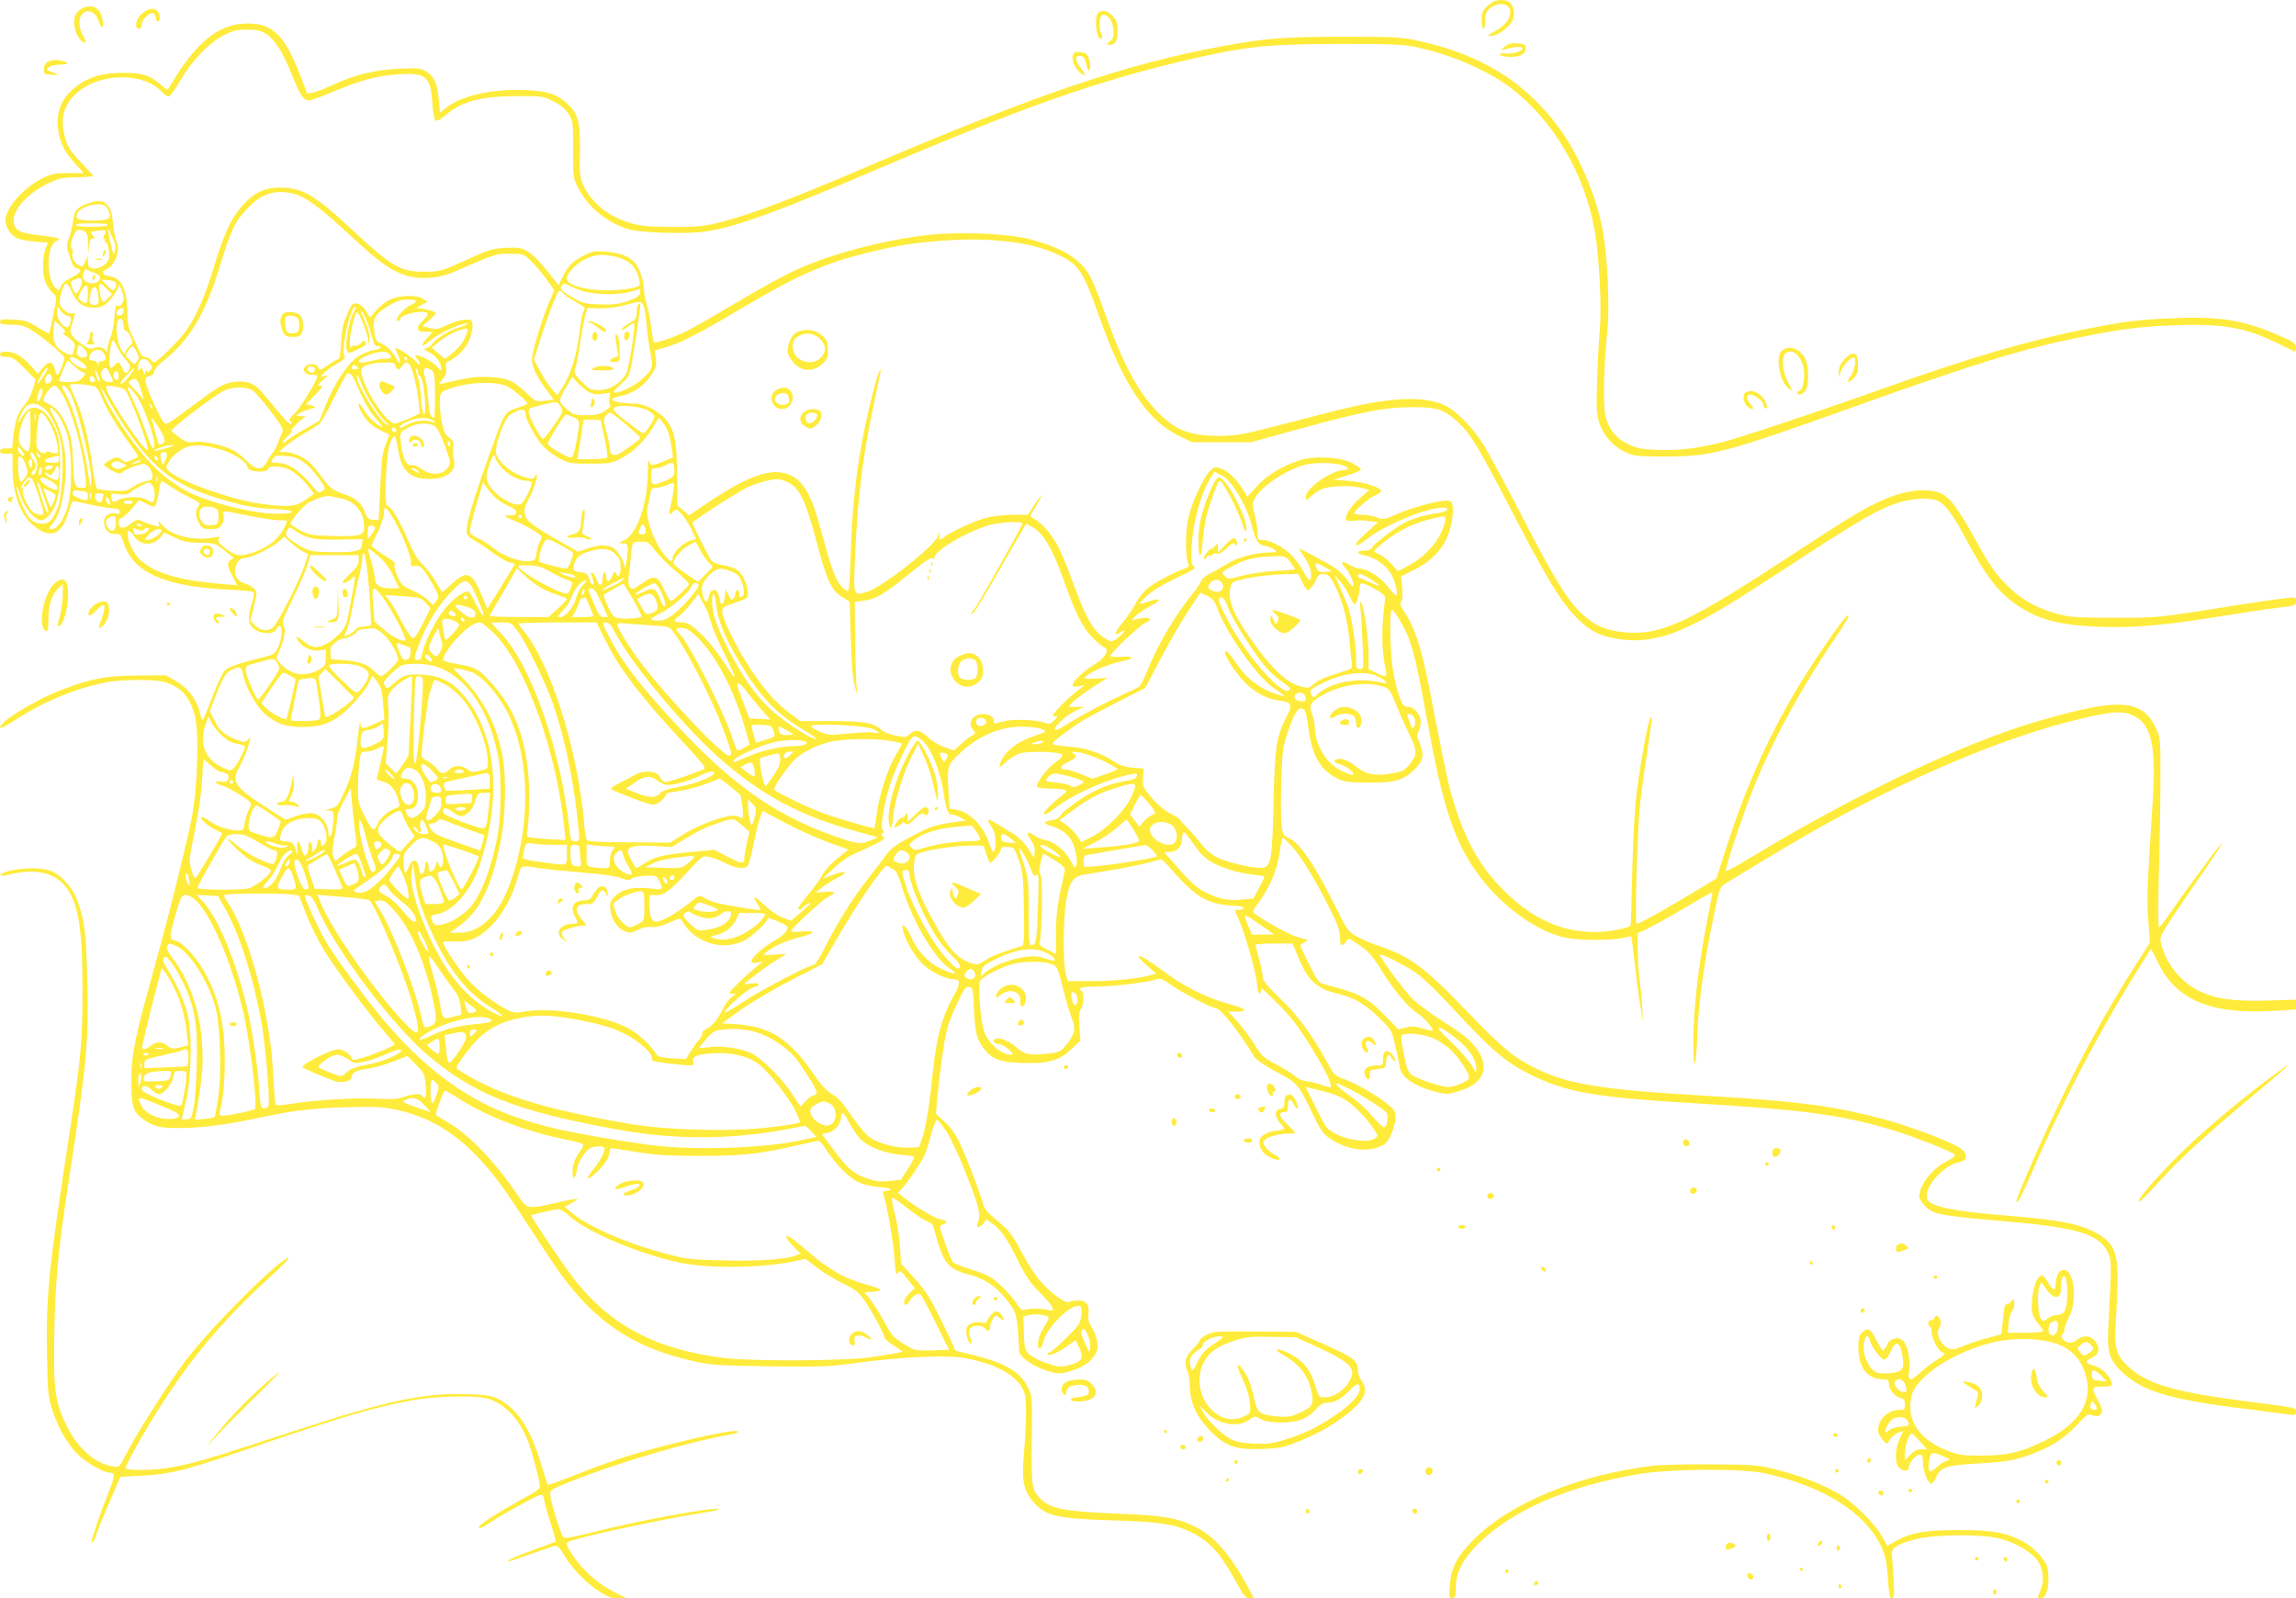 <?xml version="1.0" standalone="no"?>
<!DOCTYPE svg PUBLIC "-//W3C//DTD SVG 20010904//EN"
 "http://www.w3.org/TR/2001/REC-SVG-20010904/DTD/svg10.dtd">
<svg version="1.0" xmlns="http://www.w3.org/2000/svg"
 width="1280pt" height="891pt" viewBox="0 0 1280 891"
 preserveAspectRatio="xMidYMid meet">
<g transform="translate(0,891) scale(0.1,-0.1)"
fill="#ffeb3b" stroke="none">
<path d="M8330 8903 c-8 -3 -27 -17 -42 -31 -23 -21 -28 -34 -28 -74 0 -26 5
-48 10 -48 6 0 10 20 10 45 0 32 6 50 21 64 48 45 119 34 119 -18 0 -38 -32
-76 -88 -106 -37 -19 -42 -24 -24 -25 30 0 59 15 100 53 36 35 43 86 16 125
-15 22 -57 28 -94 15z"/>
<path d="M462 8865 c-18 -8 -37 -26 -43 -42 -14 -37 -2 -99 26 -131 28 -32 45
-23 22 11 -9 13 -19 40 -22 59 -18 95 79 120 106 27 16 -51 33 -29 18 23 -15
57 -53 76 -107 53z"/>
<path d="M791 8834 c-34 -28 -44 -84 -16 -84 9 0 15 9 15 24 0 26 45 69 64 63
6 -2 12 -13 14 -25 4 -27 22 -29 22 -3 0 57 -47 69 -99 25z"/>
<path d="M6122 8838 c-25 -25 -8 -159 19 -143 6 4 5 13 -1 25 -16 30 -12 100
6 107 25 9 56 -30 61 -79 4 -38 2 -49 -18 -67 -22 -20 -22 -21 -3 -21 32 0 44
21 44 76 0 42 -5 59 -26 83 -27 32 -61 40 -82 19z"/>
<path d="M1283 8765 c-118 -36 -221 -140 -339 -341 -10 -18 -13 -17 -49 15
-60 52 -98 64 -205 65 -114 0 -185 -19 -254 -68 -91 -64 -127 -147 -111 -253
10 -71 36 -121 92 -183 l50 -55 -86 0 c-74 0 -94 -4 -143 -28 -107 -53 -208
-167 -208 -236 0 -35 28 -79 61 -97 17 -9 64 -18 104 -21 l73 -6 -14 -33 c-22
-52 -18 -162 7 -204 11 -19 29 -42 39 -50 17 -14 17 -19 -3 -115 -11 -55 -22
-102 -23 -104 -2 -1 -31 14 -65 35 -54 34 -71 39 -136 42 -62 4 -73 2 -73 -12
0 -13 12 -16 63 -16 49 0 72 -6 109 -28 54 -31 186 -142 187 -157 1 -16 -31
-95 -39 -95 -4 0 -10 14 -14 30 -9 46 -34 50 -67 10 l-28 -34 -40 46 c-22 25
-56 53 -75 62 -44 21 -96 21 -96 1 0 -11 11 -15 37 -15 31 0 45 -9 99 -63 l63
-63 -16 -54 c-9 -31 -30 -71 -49 -92 -36 -40 -49 -79 -60 -175 l-7 -63 -33 0
c-24 0 -34 -5 -34 -15 0 -10 11 -15 35 -15 l35 0 0 -75 c0 -139 39 -255 107
-316 100 -90 167 -67 208 74 14 50 19 56 38 52 110 -26 178 -38 207 -39 23 -1
36 -6 38 -17 2 -13 -3 -15 -21 -12 -37 7 -67 -13 -67 -45 0 -43 26 -72 62 -69
29 2 32 -1 48 -51 54 -165 228 -242 582 -259 70 -3 132 -9 138 -13 9 -5 6 -25
-9 -73 -24 -79 -16 -119 30 -142 42 -22 96 -19 109 5 32 60 42 -29 11 -97 -17
-36 -26 -43 -63 -52 -167 -42 -215 -58 -235 -80 -12 -13 -41 -71 -63 -130 -67
-173 -60 -165 -76 -102 -20 75 -68 137 -134 175 l-55 31 -160 -1 c-177 -1
-264 -18 -434 -85 -144 -57 -331 -172 -331 -204 0 -9 30 5 85 41 167 109 367
189 538 215 39 6 120 9 181 8 96 -4 119 -8 161 -30 62 -31 100 -84 121 -169
26 -103 15 -414 -20 -585 -29 -139 -115 -489 -165 -670 -16 -60 -53 -193 -80
-294 -75 -270 -93 -379 -89 -516 3 -126 12 -148 78 -193 55 -37 104 -45 245
-39 119 5 234 22 420 62 160 34 270 47 451 52 156 5 206 2 275 -12 258 -52
454 -206 662 -522 57 -87 147 -223 199 -303 224 -342 445 -499 814 -581 87
-19 136 -22 414 -26 280 -4 332 -2 470 17 239 33 494 46 596 32 168 -25 296
-87 341 -168 19 -33 23 -54 23 -136 0 -54 -5 -153 -11 -221 -14 -157 -4 -216
48 -276 71 -83 129 -97 443 -107 252 -7 345 -20 434 -63 109 -51 169 -118 265
-294 35 -64 47 -77 67 -77 l25 0 -37 68 c-100 181 -184 277 -290 330 -101 50
-169 62 -424 73 -316 13 -388 27 -447 91 -40 43 -44 70 -41 322 3 235 2 242
-20 289 -50 100 -142 148 -384 201 -16 4 -28 11 -28 18 0 6 -34 79 -75 162
-62 125 -88 165 -149 231 l-73 81 -6 94 c-3 52 -15 132 -27 178 -12 45 -20 87
-18 93 2 5 35 -15 73 -46 39 -31 88 -66 110 -77 22 -11 41 -22 43 -23 1 -1 12
-35 23 -75 39 -142 69 -177 179 -205 87 -22 150 -64 211 -141 45 -57 52 -72
60 -132 4 -37 8 -90 9 -119 0 -45 4 -54 31 -78 40 -33 91 -58 150 -74 38 -11
54 -10 96 2 74 22 109 43 139 82 22 30 26 42 21 80 -2 25 -16 62 -29 83 -18
27 -24 46 -20 73 6 55 -11 79 -56 79 -20 0 -43 -4 -51 -9 -18 -12 -94 42 -158
113 -27 29 -75 103 -108 166 -54 101 -68 119 -132 172 -59 48 -75 67 -84 101
-18 67 -99 276 -135 348 -20 41 -51 82 -80 107 l-46 42 6 77 c13 141 37 317
53 383 8 36 35 107 60 158 38 80 47 93 66 90 21 -3 22 -9 27 -128 6 -133 17
-171 63 -226 43 -51 87 -66 206 -70 143 -5 207 13 274 77 l50 48 -6 78 c-4 59
-2 83 9 97 16 23 19 92 4 101 -27 17 -2 25 80 25 93 0 293 24 336 40 21 8 35
3 92 -37 63 -43 218 -123 240 -123 26 0 131 -133 215 -272 10 -16 57 -48 122
-83 120 -64 123 -68 204 -237 44 -92 56 -109 98 -137 89 -59 195 -76 274 -44
35 14 45 25 65 70 13 29 24 71 24 93 0 34 -6 43 -42 73 -62 50 -174 115 -240
139 -55 19 -60 24 -97 92 -87 157 -162 261 -262 357 -71 69 -99 102 -99 120 0
13 -9 58 -20 99 -11 41 -20 78 -20 83 0 4 46 7 103 7 l103 0 34 -82 c49 -119
101 -169 200 -193 107 -25 165 -58 247 -138 71 -69 72 -70 91 -156 11 -47 23
-103 26 -123 10 -57 85 -106 212 -138 46 -12 58 -11 121 8 130 40 169 125 102
225 -36 55 -68 81 -208 172 -57 37 -124 86 -149 109 -45 41 -196 245 -188 253
9 9 153 -66 211 -109 33 -24 120 -109 194 -189 214 -232 294 -300 431 -369
196 -98 364 -128 906 -160 605 -36 810 -62 1084 -141 129 -37 373 -132 378
-147 2 -6 -18 -22 -45 -36 -83 -42 -153 -133 -153 -197 0 -11 15 -36 33 -54
47 -47 76 -52 514 -90 208 -19 340 -43 404 -75 58 -29 77 -47 101 -94 21 -41
21 -63 2 -404 -8 -147 3 -188 68 -253 114 -114 268 -161 693 -213 116 -15 227
-29 248 -32 32 -5 37 -3 37 15 0 24 12 21 -265 57 -409 52 -564 97 -670 195
-69 64 -80 104 -69 262 5 73 9 179 9 237 0 132 -23 186 -93 231 -101 64 -206
86 -547 114 -280 23 -406 50 -421 90 -22 58 82 182 171 204 42 11 46 14 43 39
-2 19 -14 33 -43 49 -75 42 -293 123 -427 157 -269 71 -468 97 -963 126 -608
36 -783 64 -970 157 -120 60 -186 116 -381 319 -236 246 -316 304 -494 363
-36 12 -88 34 -116 50 -48 28 -54 36 -117 163 -123 246 -202 361 -266 388 -27
11 -30 17 -37 78 -4 36 -4 145 -1 241 5 149 9 188 30 251 34 104 57 150 78
150 26 0 30 -11 45 -121 20 -144 68 -225 160 -269 38 -19 63 -22 172 -23 150
-1 195 12 260 75 48 48 53 79 25 149 -13 33 -14 46 -5 60 7 10 12 35 12 54 0
43 -37 85 -73 85 -21 0 -28 9 -47 61 -12 33 -28 102 -36 152 -15 103 -19 327
-5 327 13 0 66 -87 90 -147 33 -83 57 -190 110 -484 75 -412 130 -595 225
-758 123 -209 340 -388 531 -436 71 -18 266 -20 331 -4 25 6 46 10 48 8 2 -2
11 -71 20 -154 9 -82 23 -188 31 -235 l15 -85 -5 80 c-2 44 -9 112 -14 150 -6
39 -10 113 -11 166 l0 96 52 24 c28 13 121 65 207 116 86 50 156 91 158 90 1
-1 -14 -79 -32 -172 -45 -222 -75 -488 -75 -661 1 -184 16 -153 23 46 6 167
38 398 86 630 33 164 38 180 60 197 16 13 409 249 491 295 543 306 1088 535
1508 633 172 41 229 43 289 14 97 -47 124 -173 104 -476 -31 -483 -34 -550
-24 -668 l9 -120 -61 -95 c-230 -357 -429 -739 -629 -1207 -60 -141 -61 -143
-47 -143 4 0 39 71 76 158 179 414 387 810 624 1185 l43 68 39 -78 c102 -210
297 -291 652 -268 l117 7 0 28 0 27 -157 -5 c-189 -5 -282 7 -376 50 -113 52
-201 165 -223 288 -4 20 29 74 161 265 154 222 208 305 173 265 -31 -35 -229
-305 -279 -379 -30 -44 -58 -80 -63 -81 -5 0 -5 120 -1 288 5 158 9 395 9 527
1 230 0 242 -22 290 -78 169 -201 178 -662 44 -409 -119 -1031 -414 -1588
-753 -79 -48 -146 -85 -150 -82 -8 8 80 274 145 441 104 265 264 562 452 840
78 116 95 145 83 145 -14 0 -161 -209 -261 -372 -170 -276 -306 -578 -416
-920 l-56 -176 -167 -100 c-160 -95 -263 -152 -278 -152 -12 0 5 547 21 685 9
72 25 189 36 260 27 173 33 224 21 205 -14 -22 -49 -208 -73 -387 -15 -111
-24 -248 -29 -463 -4 -168 -8 -306 -9 -307 -6 -12 -55 -25 -121 -34 -214 -26
-406 47 -585 225 -135 135 -218 282 -284 505 -29 95 -45 172 -130 611 -43 224
-82 347 -136 429 -28 42 -33 56 -24 67 8 10 10 36 6 78 l-6 63 74 37 c99 49
167 123 195 213 25 83 27 161 3 170 -29 11 -183 -26 -280 -67 -88 -38 -93 -39
-127 -25 -19 8 -56 15 -81 15 -25 0 -45 4 -45 9 0 15 83 86 118 100 17 7 32
18 32 23 0 20 -94 50 -178 57 l-87 7 78 24 c43 13 76 28 74 34 -2 6 -25 21
-50 35 -65 33 -210 41 -288 16 -100 -32 -187 -85 -242 -146 l-53 -58 -26 42
c-37 59 -88 106 -127 117 -29 8 -36 6 -58 -18 -39 -42 -102 -182 -119 -263
-16 -75 -16 -218 0 -251 6 -13 3 -20 -10 -24 -69 -24 -187 -87 -221 -118 -23
-20 -50 -56 -61 -79 -11 -23 -41 -67 -66 -98 -52 -63 -61 -91 -21 -65 37 25
30 5 -10 -27 -33 -26 -37 -27 -62 -13 -72 37 -117 112 -192 320 -26 72 -61
157 -77 189 -33 69 -94 141 -136 163 -20 10 -27 19 -20 27 15 21 63 107 59
107 -2 0 -21 -25 -41 -55 l-36 -55 -83 0 c-46 0 -110 -7 -142 -15 -65 -17
-189 -72 -235 -105 -36 -26 -38 -25 -33 8 3 22 1 21 -9 -8 -21 -57 -311 -285
-395 -310 -74 -22 -75 -21 -68 152 13 345 41 583 101 868 48 229 48 226 40
218 -13 -11 -74 -253 -100 -400 -38 -209 -56 -386 -63 -621 -3 -114 -10 -210
-14 -212 -4 -3 -21 8 -37 25 -33 33 -58 101 -116 317 -53 199 -99 277 -183
309 -94 36 -220 -7 -439 -153 l-113 -76 -32 28 -33 27 -1 171 c-2 195 -15 253
-68 314 -38 43 -118 83 -168 83 -65 0 -130 12 -126 24 2 6 23 14 47 18 63 11
130 56 168 113 30 44 33 55 28 96 l-6 46 61 17 c80 22 180 73 406 207 326 194
476 260 718 320 175 43 275 58 444 69 265 17 489 -13 630 -85 108 -54 130 -89
221 -345 132 -374 264 -571 439 -658 l75 -37 165 0 166 0 265 73 c367 100 482
122 633 122 141 0 177 -12 253 -82 72 -66 115 -137 297 -488 193 -372 268
-498 351 -588 71 -76 120 -106 206 -126 138 -33 274 -14 428 59 144 68 225
117 582 350 376 245 476 304 582 339 88 30 192 35 237 11 37 -19 85 -85 151
-210 110 -206 180 -297 284 -368 120 -81 231 -111 451 -121 185 -8 357 6 658
54 136 22 292 46 347 52 96 11 100 13 100 36 0 24 -1 24 -62 17 -35 -4 -146
-20 -248 -36 -481 -76 -451 -73 -705 -73 -213 0 -248 3 -316 22 -107 29 -187
72 -258 138 -79 73 -113 120 -206 289 -86 155 -131 217 -177 241 -72 37 -203
24 -332 -34 -100 -44 -187 -96 -501 -302 -581 -381 -731 -451 -928 -436 -111
9 -176 37 -250 106 -81 76 -150 189 -337 551 -84 162 -175 332 -203 379 -60
99 -154 197 -220 229 -119 58 -317 47 -632 -34 -96 -25 -254 -65 -350 -90
-150 -38 -190 -45 -273 -45 -177 0 -256 33 -364 149 -100 108 -184 267 -273
521 -26 74 -60 162 -76 196 -53 114 -151 178 -346 230 -121 32 -384 43 -558
25 -265 -28 -578 -113 -777 -210 -57 -27 -195 -104 -308 -171 -113 -67 -234
-137 -270 -155 -70 -35 -177 -72 -185 -63 -3 2 -9 40 -15 82 -5 43 -17 101
-25 129 -8 28 -15 65 -15 82 0 48 -26 124 -52 152 -32 35 -82 53 -160 60 -59
5 -74 3 -121 -20 -63 -31 -91 -60 -121 -121 l-22 -46 -64 80 c-37 48 -81 92
-107 107 -40 23 -51 25 -126 21 -75 -4 -95 -11 -222 -69 -138 -63 -141 -63
-230 -64 -134 0 -180 27 -405 237 -203 189 -274 231 -394 232 -90 1 -148 -26
-212 -97 -64 -71 -104 -157 -159 -337 -55 -182 -106 -297 -169 -379 -43 -56
-152 -161 -167 -161 -4 0 -12 7 -19 15 -7 8 -21 15 -32 15 -13 0 -25 14 -39
48 -11 26 -28 65 -39 87 -14 27 -20 60 -20 102 0 134 -30 201 -95 212 -46 7
-56 27 -21 40 46 18 79 108 56 152 -6 11 -15 57 -20 101 -6 66 -12 85 -33 105
-22 23 -30 25 -70 19 -25 -4 -60 -17 -79 -29 -28 -20 -34 -30 -40 -76 -3 -29
-14 -73 -23 -97 -14 -36 -15 -50 -4 -81 22 -72 30 -85 50 -90 30 -8 18 -25
-34 -51 -30 -14 -51 -32 -58 -48 -8 -23 -11 -24 -26 -13 -57 48 -56 243 2 265
32 13 12 20 -84 31 -109 12 -138 23 -151 58 -25 65 59 169 184 230 63 31 81
35 163 37 51 1 93 4 93 6 0 3 -31 38 -69 78 -54 56 -73 85 -85 125 -33 108
-15 189 56 255 125 119 375 125 480 12 16 -17 34 -28 41 -25 7 3 35 42 62 88
61 106 157 207 238 250 53 28 72 33 132 34 56 0 77 -5 107 -23 49 -31 97 -105
146 -231 45 -112 64 -141 95 -141 10 0 72 23 138 50 146 62 243 88 363 96 150
10 177 -14 186 -158 3 -48 11 -93 16 -98 8 -8 24 0 54 25 97 81 195 108 400
109 140 1 147 0 203 -28 40 -19 66 -41 85 -69 27 -40 27 -44 27 -201 0 -157 1
-162 29 -215 55 -106 154 -188 273 -227 66 -22 339 -31 441 -14 172 27 389
106 937 340 825 352 1231 495 1735 614 336 78 449 90 855 91 305 0 361 -2 435
-19 194 -42 390 -127 521 -225 237 -179 412 -476 469 -795 25 -142 40 -421 29
-551 -5 -55 -12 -181 -15 -281 -5 -149 -4 -190 10 -235 20 -72 79 -139 148
-170 49 -22 65 -24 228 -24 249 0 329 21 1023 269 695 249 963 331 1284 396
240 48 335 60 539 67 268 9 388 -14 576 -108 43 -22 80 -39 83 -39 3 0 5 11 5
24 0 19 -12 29 -72 56 -206 92 -337 116 -588 107 -212 -8 -294 -18 -515 -62
-315 -63 -660 -164 -1110 -325 -381 -136 -824 -284 -924 -308 -139 -34 -242
-45 -357 -40 -85 4 -111 9 -159 32 -68 34 -109 86 -125 159 -14 61 -9 272 10
462 15 147 2 428 -26 577 -36 189 -135 420 -242 565 -192 258 -433 408 -782
485 -98 21 -127 23 -420 23 -331 0 -433 -8 -667 -51 -538 -98 -1043 -269
-1983 -671 -424 -181 -642 -264 -816 -310 -99 -25 -124 -28 -274 -28 -143 1
-175 4 -240 23 -124 38 -215 113 -261 216 -16 37 -19 64 -16 187 2 165 -10
208 -77 267 -57 49 -100 63 -216 69 -182 10 -359 -27 -443 -91 l-44 -34 -7 74
c-7 87 -25 127 -69 155 -29 19 -44 20 -152 16 -135 -6 -250 -34 -373 -92 -40
-19 -87 -37 -106 -40 l-33 -7 -38 99 c-65 170 -118 244 -197 277 -45 19 -137
20 -195 1z m350 -934 c67 -16 146 -73 307 -222 173 -160 225 -198 309 -230 77
-29 192 -24 276 13 248 107 236 103 317 103 76 0 77 0 118 -40 23 -22 62 -68
86 -101 l44 -62 -21 -48 c-31 -71 -67 -178 -89 -265 -19 -72 -19 -79 -3 -124
8 -26 37 -76 63 -110 l47 -63 -49 -6 c-49 -7 -51 -6 -102 42 -75 71 -107 85
-206 90 -78 3 -108 0 -259 -35 l-24 -6 23 31 c17 22 21 39 17 60 -5 24 -2 31
16 39 39 18 87 64 106 102 22 43 32 103 21 121 -11 18 -78 6 -144 -25 -46 -22
-57 -23 -91 -14 l-40 11 38 33 c20 18 37 35 37 38 0 8 -60 27 -89 27 -25 1
-25 1 8 19 l34 18 -24 16 c-34 25 -131 22 -186 -4 -24 -11 -58 -38 -76 -60
l-34 -39 -24 38 c-16 24 -33 38 -50 40 -23 3 -29 -4 -54 -60 -22 -49 -29 -82
-33 -155 -3 -51 -8 -93 -12 -93 -5 0 -31 -15 -59 -34 -46 -32 -51 -33 -56 -15
-8 23 -57 26 -75 4 -18 -21 4 -45 41 -45 16 0 29 -2 29 -5 0 -22 -94 -177
-125 -207 -31 -29 -37 -40 -26 -47 8 -5 9 -11 3 -15 -6 -4 -44 35 -85 86 -41
51 -86 104 -100 116 -33 31 -84 42 -144 31 -54 -10 -82 -27 -247 -152 -113
-84 -120 -88 -134 -71 -25 34 -93 185 -99 219 -5 28 -2 33 21 39 17 4 26 13
26 25 0 12 25 40 63 69 129 103 219 252 291 482 78 252 92 281 171 363 74 78
148 101 248 78z m-1046 -69 c6 -4 16 -20 22 -35 14 -36 -8 -47 -96 -47 -75 0
-98 12 -82 41 20 39 119 65 156 41z m12 -107 c-13 -13 -171 -13 -176 0 -2 7
29 11 91 10 63 0 92 -3 85 -10z m36 -87 c8 -17 11 -37 6 -55 -7 -26 -8 -26
-19 17 -6 25 -14 61 -17 80 -5 32 -4 33 6 10 6 -14 17 -37 24 -52z m-164 52
c15 -9 19 -23 21 -73 1 -56 2 -58 5 -14 3 35 8 47 20 47 14 0 14 2 -1 19 -16
18 -15 19 26 24 50 7 57 3 40 -23 -8 -13 -9 -20 -1 -20 5 0 7 -4 4 -10 -3 -5
-2 -10 4 -10 13 0 25 -63 17 -95 -8 -30 -59 -59 -92 -51 -19 5 -24 13 -24 39
l-1 32 -14 -33 c-13 -29 -17 -32 -34 -22 -26 13 -44 47 -37 67 4 9 1 22 -5 29
-8 10 -6 25 6 59 18 46 31 53 66 35z m2959 -141 c69 -16 107 -47 126 -101 8
-26 13 -52 10 -57 -12 -19 -121 -33 -215 -29 -107 5 -191 33 -191 64 0 31 52
86 104 110 55 26 96 29 166 13z m-2907 -89 c39 -15 45 -28 25 -48 -16 -16 -50
-15 -73 1 -13 10 -16 21 -11 41 4 15 10 26 14 24 4 -2 24 -10 45 -18z m-67
-44 c7 -18 -24 -79 -35 -71 -5 3 -14 19 -20 35 -9 28 -8 32 12 40 31 12 37 12
43 -4z m191 -16 c2 -8 -1 -22 -7 -30 -8 -13 -15 -10 -42 18 l-33 33 40 -3 c26
-2 41 -8 42 -18z m-249 -42 c30 -67 64 -93 122 -93 42 0 54 5 84 34 19 18 40
47 47 64 l13 31 13 -30 c17 -40 16 -69 -3 -85 -12 -10 -17 -10 -23 0 -5 7 -10
-23 -13 -66 -3 -43 -14 -96 -23 -118 -10 -22 -17 -51 -17 -65 1 -14 -1 -19 -4
-12 -10 23 -41 33 -69 22 -22 -8 -33 -4 -75 26 -54 39 -65 59 -52 95 5 13 12
36 15 51 6 22 4 25 -12 21 -13 -3 -29 4 -46 22 -23 22 -26 32 -20 62 9 50 23
83 34 83 6 0 19 -19 29 -42z m197 12 l29 -30 -24 -25 c-28 -29 -34 -23 -45 43
-8 50 1 53 40 12z m2611 3 c88 -41 258 -44 347 -8 16 7 18 4 15 -16 -2 -20
-15 -28 -68 -47 -53 -18 -82 -22 -155 -19 -79 2 -98 7 -140 31 -73 42 -87 56
-74 73 14 16 6 18 75 -14z m-2716 -33 c0 -53 -10 -62 -41 -34 -16 15 -16 17 3
50 11 19 24 34 29 34 5 0 9 -22 9 -50z m54 18 c3 -13 6 -35 6 -50 0 -23 -4
-28 -25 -28 -27 0 -30 12 -19 69 8 36 29 41 38 9z m2597 -14 c7 -9 37 -30 66
-46 29 -16 53 -31 53 -33 0 -2 -4 -15 -10 -30 -5 -14 -15 -67 -21 -118 -13
-112 -48 -225 -90 -292 l-32 -49 -33 38 c-18 21 -47 66 -65 100 l-32 61 38
120 c41 133 94 265 105 265 4 0 14 -7 21 -16z m-821 -43 c0 -5 -13 -14 -29
-21 -43 -18 -100 -90 -71 -90 6 0 10 4 10 10 0 28 139 57 154 32 3 -5 -8 -22
-24 -37 -44 -42 -40 -65 11 -65 l41 0 -32 -36 c-41 -47 -31 -56 17 -14 38 34
133 81 188 94 46 11 17 -9 -35 -23 -48 -14 -121 -60 -142 -90 -7 -10 -22 -20
-33 -23 -16 -3 -13 -7 18 -22 37 -18 67 -59 67 -92 0 -12 -6 -10 -22 11 -19
24 -94 65 -120 65 -6 0 -4 -8 5 -18 10 -10 17 -24 17 -32 0 -7 -9 -1 -20 13
-18 22 -99 77 -115 77 -3 0 1 -13 10 -30 8 -16 15 -37 15 -47 -1 -13 -6 -9
-17 12 -23 44 -54 76 -89 91 -28 12 -32 18 -38 71 -8 70 5 93 84 141 41 24 66
32 102 32 26 0 48 -4 48 -9z m1269 -29 c5 -15 13 -63 16 -107 4 -44 13 -113
21 -152 17 -85 14 -93 -52 -151 -43 -39 -138 -81 -151 -68 -3 3 15 24 40 46
51 45 48 35 86 285 24 158 25 169 11 160 -5 -3 -10 -23 -10 -45 0 -35 -4 -40
-46 -65 -25 -15 -43 -29 -40 -33 4 -3 20 5 37 17 17 13 32 21 34 19 10 -9 -28
-246 -43 -278 -26 -53 -93 -95 -153 -95 -45 0 -53 4 -95 46 -45 45 -46 48 -35
80 6 19 18 82 26 142 9 59 22 126 28 149 l12 41 70 -2 c43 -1 95 6 135 17 90
25 97 24 109 -6z m-3214 -52 c21 0 26 -16 15 -45 -8 -22 -13 -24 -30 -15 -25
14 -47 58 -42 88 l3 23 20 -26 c11 -14 27 -25 34 -25z m311 15 c-7 -19 -36
-19 -36 0 0 17 33 38 38 24 2 -5 1 -16 -2 -24z m1290 13 c-34 -53 -60 -218
-36 -233 5 -3 22 1 37 9 16 9 36 18 46 22 9 3 17 13 17 20 0 19 -14 18 -30 -1
-7 -9 -19 -14 -25 -11 -7 2 -18 -1 -24 -7 -8 -8 -11 -1 -11 26 0 45 29 167 40
167 11 0 50 -94 60 -143 l8 -42 1 40 c1 25 -10 64 -29 105 -22 48 -25 58 -10
40 11 -14 29 -56 41 -95 11 -38 22 -76 25 -82 2 -7 10 -13 19 -13 31 0 14 -18
-23 -22 -20 -3 -59 -19 -86 -36 -57 -37 -132 -149 -183 -277 l-32 -80 -83 -48
c-45 -26 -90 -55 -100 -64 -10 -9 -21 -14 -23 -11 -3 3 8 17 25 32 17 14 29
30 26 35 -4 5 13 25 36 45 l42 36 -29 0 c-29 0 -29 0 -9 14 11 8 34 18 50 22
46 11 52 18 19 24 l-30 5 51 53 c42 43 47 52 30 52 -18 1 -16 5 14 31 32 27
33 30 10 23 l-25 -7 20 23 c11 12 44 36 73 52 39 23 50 33 42 43 -22 27 32
275 61 275 5 0 3 -10 -5 -22z m-1276 -113 c6 3 17 -10 27 -29 16 -35 16 -37
-5 -56 -12 -12 -22 -25 -22 -30 0 -25 -19 -6 -34 33 -22 60 -22 144 2 149 13
3 18 -5 20 -35 2 -20 7 -35 12 -32z m-361 26 c21 -20 27 -31 19 -35 -10 -5
-10 -7 0 -12 7 -3 24 -16 38 -28 20 -17 24 -27 18 -53 -7 -37 -13 -39 -54 -18
-50 26 -65 55 -62 118 2 31 5 57 7 57 2 0 17 -13 34 -29z m2265 -33 c-14 -46
-35 -77 -76 -112 -23 -20 -44 -36 -47 -36 -3 0 -21 15 -40 32 l-34 31 24 19
c47 38 97 67 130 77 49 14 51 13 43 -11z m-1905 -151 c27 -30 30 -39 21 -57
-15 -28 -25 -25 -40 10 -14 34 -22 37 -40 15 -25 -30 -33 -16 -28 54 7 90 16
103 38 54 9 -22 32 -56 49 -76z m-214 21 c-9 -24 -61 -8 -57 18 7 46 12 49 38
23 15 -15 22 -32 19 -41z m277 19 c14 -28 14 -36 2 -52 -14 -19 -15 -18 -41 7
-25 26 -26 27 -9 52 22 34 29 33 48 -7z m-180 -13 c10 -20 9 -27 -2 -34 -8 -5
-18 -6 -22 -4 -4 3 -9 -3 -9 -13 -1 -17 -2 -17 -6 0 -2 9 -13 17 -23 17 -27 0
-32 13 -14 38 21 31 61 29 76 -4z m1586 4 c20 -20 14 -28 -21 -28 -18 0 -56
-6 -85 -14 -87 -22 -80 11 8 41 46 15 83 16 98 1z m-1716 -45 c24 -16 35 -30
29 -36 -14 -14 -91 32 -91 55 0 15 24 8 62 -19z m1818 17 c0 -5 -2 -10 -4 -10
-3 0 -8 5 -11 10 -3 6 -1 10 4 10 6 0 11 -4 11 -10z m-1434 -25 c14 -22 14
-26 1 -40 -12 -11 -17 -12 -20 -2 -3 6 -6 3 -7 -8 -1 -17 -3 -17 -11 5 -8 20
-12 22 -19 10 -8 -12 -10 -9 -10 11 0 50 39 65 66 24z m-423 -15 c18 -17 40
-33 50 -36 18 -6 17 -7 -4 -30 -18 -20 -32 -24 -76 -24 -29 0 -53 3 -53 7 0
11 43 113 47 113 2 0 18 -14 36 -30z m1792 0 c3 -11 11 -20 16 -20 5 0 14 9
21 20 7 11 18 20 25 20 24 0 53 -99 68 -230 l6 -55 -63 -29 c-35 -16 -70 -28
-78 -27 -60 9 -205 251 -183 306 3 8 17 18 32 21 14 3 31 7 36 9 6 2 33 4 62
4 43 1 53 -2 58 -19z m-219 -18 c-22 -5 -30 3 -21 18 5 8 11 7 22 -2 15 -12
14 -13 -1 -16z m-231 -1 c0 -8 -4 -16 -10 -18 -16 -5 -38 14 -30 26 9 16 40 9
40 -8z m-1500 -18 c-35 -54 -45 -67 -45 -59 0 15 44 86 53 86 5 0 1 -12 -8
-27z m358 -8 c22 -45 22 -45 -8 -45 -32 0 -55 41 -35 65 18 22 24 19 43 -20z
m131 23 c-21 -38 -57 -78 -69 -78 -8 0 4 20 28 45 44 46 53 53 41 33z m1586
-13 c0 -7 7 -21 16 -29 18 -19 34 -206 17 -206 -6 0 -13 39 -16 88 -3 48 -12
106 -21 130 -8 24 -11 40 -6 37 6 -3 10 -12 10 -20z m75 11 c17 -12 19 -28 20
-140 0 -69 -2 -126 -5 -126 -20 1 -28 26 -33 105 -3 50 -11 103 -17 119 -18
49 -2 69 35 42z m-1849 -64 c-6 -6 -26 43 -25 61 0 7 7 -3 15 -22 8 -18 13
-36 10 -39z m104 43 c0 -8 0 -18 1 -22 0 -4 -4 -9 -9 -11 -12 -4 -24 26 -16
39 8 14 24 11 24 -6z m-372 -31 c-5 -26 -38 -31 -38 -7 0 24 21 46 33 34 5 -5
7 -17 5 -27z m1668 28 c7 -4 23 -34 37 -67 36 -86 74 -151 112 -190 18 -19 30
-35 27 -35 -19 0 -72 46 -96 84 -16 25 -30 46 -32 46 -12 0 0 -33 27 -73 22
-33 46 -54 85 -73 30 -14 54 -27 54 -28 0 0 -9 -26 -21 -56 -17 -44 -23 -90
-29 -235 -5 -99 -9 -181 -9 -183 -1 -2 -15 -2 -32 0 -26 3 -33 9 -45 43 -16
49 -53 80 -119 101 -60 20 -75 32 -128 104 -23 30 -50 63 -62 73 -33 29 -97
57 -135 57 l-35 1 35 30 c19 17 67 49 105 72 39 22 77 47 86 54 9 8 47 75 83
149 36 74 70 134 74 134 4 0 12 -4 18 -8z m-1426 -34 c0 -5 -7 -8 -15 -8 -15
0 -20 21 -8 33 7 7 23 -11 23 -25z m1488 -25 c23 -61 105 -187 135 -208 12 -8
16 -15 10 -15 -33 0 -173 217 -173 268 0 23 6 13 28 -45z m1258 -34 c29 -17
44 -20 81 -15 l45 6 -5 -29 c-3 -15 -1 -33 4 -38 7 -7 -2 -18 -28 -34 -30 -19
-52 -24 -105 -24 -59 0 -70 3 -105 31 -21 17 -39 39 -41 48 -2 9 13 43 33 76
l36 60 25 -29 c14 -17 41 -40 60 -52z m-2489 4 c12 -38 16 -59 10 -48 -7 11
-29 37 -49 57 -34 33 -36 38 -20 47 31 18 38 12 59 -56z m2045 21 c32 -17 108
-82 108 -93 0 -4 -25 -15 -55 -25 -65 -20 -73 -31 -119 -156 -132 -362 -175
-507 -162 -548 4 -10 21 -25 39 -34 17 -9 63 -38 100 -66 37 -28 81 -54 97
-57 17 -4 30 -8 30 -10 0 -2 -58 -97 -138 -225 l-15 -24 -10 24 c-76 188 -96
199 -194 110 -23 -22 -44 -40 -47 -40 -2 0 -19 26 -37 58 -17 31 -50 73 -71
93 -29 26 -52 65 -88 148 -49 112 -91 181 -112 181 -18 0 -5 297 16 348 10 23
22 42 26 42 4 0 12 -32 18 -70 19 -126 65 -170 177 -170 97 0 153 46 135 109
-5 17 -6 46 -3 65 4 24 0 37 -11 47 -9 8 -23 20 -30 26 -17 16 -38 135 -34
194 3 42 5 44 52 61 104 39 264 45 328 12z m-2334 8 c42 -7 44 -9 71 -72 30
-71 77 -149 152 -251 27 -37 49 -69 49 -73 0 -3 -16 -13 -37 -21 -32 -14 -38
-14 -53 0 -9 8 -22 15 -29 15 -16 0 -71 -32 -71 -41 0 -9 68 -49 84 -49 6 0
17 5 23 11 7 7 36 20 65 30 52 17 53 17 76 -3 12 -12 22 -33 22 -48 0 -24 -5
-28 -38 -33 -20 -4 -53 -18 -71 -31 -31 -23 -42 -25 -113 -22 -44 2 -83 7 -88
12 -5 5 -16 62 -25 127 -20 150 -57 293 -95 375 -16 35 -30 68 -30 73 0 10 45
11 108 1z m-148 -54 c53 -94 110 -297 126 -450 7 -67 6 -68 -17 -68 -43 0 -46
10 -51 140 -4 96 -10 138 -27 182 -30 77 -60 120 -99 140 -45 22 -45 23 -32
50 18 34 41 58 56 58 8 0 27 -24 44 -52z m39 15 c51 -101 129 -436 119 -511
-3 -20 -6 -14 -11 23 -32 209 -84 396 -134 483 -20 34 -22 42 -9 42 9 0 24
-17 35 -37z m318 -208 c164 -239 279 -320 570 -401 98 -27 154 -37 241 -41 76
-4 111 -9 109 -17 -3 -7 -37 -11 -98 -10 -107 2 -312 50 -440 103 -90 38 -191
112 -265 195 -105 118 -239 323 -258 396 -4 14 12 -11 36 -55 24 -44 71 -121
105 -170z m-10 222 c25 -26 138 -325 127 -336 -15 -16 -209 271 -229 338 -7
23 -6 23 41 17 27 -4 54 -13 61 -19z m-467 -36 c-18 -45 -30 -38 -18 10 7 27
14 37 21 30 7 -7 6 -20 -3 -40z m535 -3 c36 -53 95 -217 95 -263 0 -48 -17
-24 -47 68 -25 75 -65 169 -101 240 -2 4 1 7 7 7 6 0 26 -24 46 -52z m648 32
c14 -11 58 -63 98 -115 63 -84 71 -98 62 -118 -6 -12 -17 -38 -24 -57 -7 -19
-20 -44 -29 -55 -10 -11 -25 -35 -34 -52 -24 -48 -60 -45 -111 8 -22 22 -57
49 -77 60 -55 28 -166 52 -214 45 -35 -4 -48 -1 -82 24 -22 16 -43 33 -46 38
-6 11 231 192 291 223 51 26 132 25 166 -1z m1712 -86 c17 -26 17 -27 -37
-105 -29 -43 -57 -77 -62 -76 -14 5 -75 119 -78 147 -3 22 3 26 67 41 92 23
90 23 110 -7z m-2890 -3 c40 -24 90 -119 105 -199 19 -93 8 -292 -18 -361 -27
-68 -48 -91 -84 -91 -41 0 -65 15 -92 59 -24 37 -60 141 -52 148 2 2 12 -22
22 -54 20 -65 78 -133 113 -133 32 0 69 46 88 109 25 80 24 318 0 381 -56 142
-145 180 -196 83 -23 -44 -27 -38 -7 10 28 68 65 83 121 48z m613 -6 c-3 -3
-9 2 -12 12 -6 14 -5 15 5 6 7 -7 10 -15 7 -18z m2761 -12 c20 -10 37 -25 39
-34 1 -8 -11 -34 -28 -58 -28 -38 -33 -41 -49 -29 -145 107 -162 123 -144 136
24 18 132 9 182 -15z m-3291 -19 c17 -20 41 -69 54 -108 31 -96 33 -316 4
-415 -22 -71 -58 -121 -88 -121 -19 0 -18 2 5 30 32 38 53 103 67 210 20 143
-3 283 -61 388 -34 60 -24 68 19 16z m2612 -3 c0 -31 62 -143 101 -182 21 -21
62 -51 91 -66 49 -26 62 -28 168 -28 106 0 119 2 170 28 69 36 131 95 177 170
l36 59 23 -29 c25 -30 39 -70 49 -145 l7 -48 -45 -19 c-68 -29 -80 -30 -88 -1
-4 15 -7 -13 -8 -70 -2 -172 -60 -338 -131 -372 -35 -17 -35 -17 -7 -18 25 0
27 -3 26 -42 -1 -47 -16 -115 -18 -84 -2 31 -42 93 -68 105 -34 16 -80 13
-139 -7 l-51 -18 -79 45 c-168 94 -211 127 -218 163 -5 27 0 46 23 89 33 61
61 159 35 125 -14 -19 -15 -19 -71 -2 -65 21 -137 83 -148 129 -8 31 36 163
67 203 18 23 74 46 91 37 4 -2 7 -12 7 -22z m-2760 -83 c0 -125 -9 -146 -44
-103 -21 25 -24 37 -19 75 7 52 42 130 59 130 2 0 4 -46 4 -102z m27 55 c-3
-10 -5 -4 -5 12 0 17 2 24 5 18 2 -7 2 -21 0 -30z m77 -17 c32 -51 59 -155 45
-170 -5 -6 -18 -5 -33 1 -17 8 -27 8 -35 0 -8 -8 -16 -5 -31 8 -18 17 -20 26
-15 94 11 140 19 148 69 67z m3217 -13 c43 -38 79 -70 79 -73 0 -9 -92 -77
-123 -91 -32 -14 -46 -3 -47 36 -1 11 -9 52 -20 90 -16 63 -17 72 -2 88 8 9
19 17 24 17 5 0 45 -30 89 -67z m-297 42 c41 -18 41 -17 20 -136 -13 -69 -20
-89 -33 -89 -22 0 -121 58 -127 75 -4 10 92 165 102 165 1 0 18 -7 38 -15z
m-2279 -118 c5 -18 2 -26 -11 -31 -21 -8 -17 -13 -37 59 -8 33 -19 69 -23 80
-3 11 10 -3 29 -31 20 -29 39 -63 42 -77z m1501 98 c17 -13 15 -13 -18 -4 -41
11 -104 -1 -145 -28 -15 -10 -23 -11 -23 -4 0 18 80 51 126 51 22 0 49 -7 60
-15z m934 0 c0 -3 9 -48 21 -100 11 -52 17 -100 14 -105 -3 -6 -42 -10 -87
-10 l-80 0 5 28 c3 15 11 64 18 110 l12 82 49 0 c26 0 48 -2 48 -5z m-932 -28
c17 -8 34 -39 58 -102 40 -107 40 -112 12 -142 -31 -33 -93 -32 -139 3 -20 15
-43 23 -56 21 -27 -5 -49 42 -58 124 -6 53 -5 57 21 74 53 35 121 44 162 22z
m-211 -33 c-9 -9 -28 6 -21 18 4 6 10 6 17 -1 6 -6 8 -13 4 -17z m303 -69 c0
-8 -2 -15 -4 -15 -2 0 -6 7 -10 15 -3 8 -1 15 4 15 6 0 10 -7 10 -15z m-1545
-12 c-11 -3 -39 -11 -62 -18 -24 -7 -43 -11 -43 -9 0 11 67 33 95 32 21 0 24
-2 10 -5z m278 -23 c66 -21 137 -69 137 -95 0 -25 104 -34 114 -10 8 23 75 19
126 -7 25 -13 64 -47 88 -76 l43 -54 -48 -34 c-54 -39 -92 -42 -240 -24 -170
22 -474 130 -526 188 -14 15 -13 21 11 57 16 23 47 50 72 63 53 28 114 25 223
-8z m-1107 -28 c-10 -9 -36 14 -36 32 0 20 1 20 20 -4 10 -14 17 -26 16 -28z
m70 -37 c6 -35 -11 -80 -27 -70 -5 4 -3 13 6 21 19 19 19 35 0 60 -8 10 -15
25 -15 33 0 27 29 -10 36 -44z m14 40 c7 -9 8 -15 2 -15 -5 0 -12 7 -16 15 -3
8 -4 15 -2 15 2 0 9 -7 16 -15z m710 -1 c0 -8 -5 -25 -12 -37 -11 -22 -12 -22
-19 7 -5 16 -6 33 -3 38 9 14 34 9 34 -8z m-784 -63 c11 -37 10 -44 -9 -67
-19 -25 -21 -26 -28 -8 -4 10 -8 45 -8 77 -1 51 1 57 16 49 9 -6 22 -28 29
-51z m184 39 c0 -17 -7 -20 -40 -20 -48 0 -52 16 -7 29 46 13 47 13 47 -9z
m550 -1 c0 -6 -4 -7 -10 -4 -5 3 -10 11 -10 16 0 6 5 7 10 4 6 -3 10 -11 10
-16z m812 -15 c24 -16 61 -57 85 -89 41 -60 41 -60 20 -72 -19 -11 -25 -9 -40
10 -88 107 -147 147 -220 147 -25 0 -27 2 -16 21 10 19 18 21 70 17 45 -3 69
-11 101 -34z m1068 25 c0 -6 14 -28 30 -49 33 -42 101 -80 143 -80 14 0 28 -4
31 -8 7 -11 -37 -104 -56 -119 -34 -29 -160 49 -188 117 -11 26 -10 40 5 91
16 52 35 78 35 48z m-2580 -35 c0 -14 -4 -23 -10 -19 -5 3 -10 15 -10 26 0 10
5 19 10 19 6 0 10 -12 10 -26z m599 12 c-2 -2 -15 -7 -29 -10 l-25 -7 25 15
c21 12 42 14 29 2z m-97 -8 l25 -12 -24 -13 c-18 -9 -30 -10 -44 -3 -22 12
-25 26 -6 33 19 8 21 8 49 -5z m3078 -44 c0 -28 -5 -34 -49 -53 -73 -31 -81
-29 -81 24 0 42 2 45 28 45 15 0 41 8 57 19 35 21 45 13 45 -35z m3715 35 c41
-10 53 -29 20 -29 -69 0 -215 -101 -215 -149 0 -23 1 -22 35 7 19 17 51 36 72
41 49 14 157 14 207 0 l39 -11 -53 -46 c-50 -44 -87 -103 -75 -121 3 -5 23 -7
44 -4 22 3 61 2 86 -2 l47 -6 -61 -56 c-56 -50 -73 -73 -53 -73 4 0 32 19 62
42 101 76 327 168 413 168 48 0 25 -24 -29 -31 -67 -9 -131 -27 -179 -51 -55
-28 -167 -112 -183 -137 -8 -15 -23 -21 -47 -21 -44 0 -46 -16 -2 -25 72 -16
129 -58 160 -120 19 -38 32 -105 21 -104 -5 0 -26 22 -47 49 -38 51 -116 100
-158 100 -12 0 -37 10 -56 21 -43 27 -54 17 -21 -19 25 -25 54 -102 40 -102
-4 0 -18 16 -30 35 -13 19 -39 46 -58 60 -31 24 -198 115 -210 115 -3 0 8 -19
25 -42 33 -46 48 -96 37 -125 -6 -14 -14 -6 -37 37 -16 30 -47 72 -67 94 -42
43 -123 86 -164 86 -26 0 -28 3 -28 41 0 23 -7 68 -15 100 -14 52 -14 62 -1
88 34 65 159 152 271 187 51 16 153 17 210 3z m-7186 -20 c-18 -11 -39 -11
-39 0 0 11 31 20 44 13 4 -2 2 -8 -5 -13z m-56 -19 c-8 -29 -21 -25 -15 5 2
14 8 23 12 20 5 -3 6 -14 3 -25z m97 -4 c0 -19 -4 -38 -10 -41 -12 -7 -70 25
-70 38 0 5 7 3 16 -4 14 -11 18 -10 30 6 8 10 14 22 14 27 0 4 5 8 10 8 6 0
10 -15 10 -34z m2001 7 c13 -15 12 -15 -11 -3 -34 17 -36 20 -18 20 9 0 22 -7
29 -17z m4557 -105 c46 -71 72 -129 92 -203 21 -81 35 -102 73 -109 18 -3 42
-13 53 -21 17 -13 15 -14 -29 -15 -76 0 -180 -28 -233 -62 -27 -17 -70 -42
-96 -54 -27 -14 -49 -33 -53 -45 -4 -12 -27 -46 -51 -75 -95 -118 -188 -275
-249 -426 -19 -46 -40 -86 -47 -89 -7 -3 -69 -33 -138 -65 -69 -32 -167 -85
-219 -116 -51 -32 -97 -58 -102 -58 -34 0 49 82 111 109 l45 20 -44 0 -44 1
19 21 c19 22 112 88 169 122 l30 18 -68 -4 c-56 -4 -66 -2 -56 9 20 25 126 71
193 85 83 16 86 33 6 27 -33 -2 -60 0 -60 5 0 17 166 173 199 187 45 18 17 34
-39 21 l-42 -9 22 23 c12 13 49 38 83 56 68 36 63 50 -10 25 -25 -9 -48 -14
-50 -12 -2 1 17 22 43 46 28 26 90 63 161 97 102 48 113 56 98 67 -16 12 -17
24 -11 120 10 142 54 296 112 384 l15 22 38 -19 c25 -13 52 -41 79 -83z
m-6011 50 c-3 -7 -5 -2 -5 12 0 14 2 19 5 13 2 -7 2 -19 0 -25z m-701 14 c7
-4 25 -51 42 -104 29 -94 29 -98 10 -98 -10 0 -28 5 -39 11 -24 12 -70 105
-62 125 3 8 0 14 -7 14 -6 0 -1 13 12 29 25 33 28 34 44 23z m104 -12 c37 -19
55 -50 29 -50 -28 0 -92 47 -83 61 7 12 9 12 54 -11z m4103 -4 c73 -31 107
-100 171 -343 55 -208 81 -264 140 -301 l43 -27 6 -205 c4 -134 11 -224 21
-260 l15 -55 -5 60 c-2 33 -5 150 -7 260 l-2 199 54 8 c69 10 107 33 255 153
87 70 122 92 128 83 6 -10 8 -9 8 4 0 43 222 167 334 187 74 13 156 14 156 2
0 -11 -246 -449 -264 -471 -24 -28 -29 -45 -8 -25 11 11 66 101 122 200 57 99
118 206 137 237 l34 58 28 -15 c65 -33 116 -118 182 -302 67 -190 109 -271
167 -325 26 -25 54 -47 61 -49 29 -10 -3 -62 -55 -92 -58 -34 -124 -95 -124
-115 0 -11 8 -13 33 -8 l32 6 -40 -32 c-61 -49 -135 -124 -135 -136 0 -6 8 -9
18 -5 12 4 10 -2 -9 -21 -22 -23 -29 -26 -53 -16 -50 19 -187 23 -238 7 -45
-14 -48 -14 -48 4 0 37 -67 52 -108 23 -26 -18 -29 -50 -6 -75 14 -16 14 -18
-6 -29 -12 -6 -40 -28 -62 -48 l-40 -36 -51 18 c-29 10 -68 33 -87 51 -49 46
-76 52 -106 24 -22 -21 -27 -21 -81 -10 -31 6 -66 20 -78 31 -43 40 -97 50
-280 50 l-173 0 -61 45 c-80 61 -141 130 -217 246 -74 111 -154 272 -157 314
-2 28 2 31 58 50 33 11 66 24 73 28 30 20 -5 132 -51 162 -14 9 -48 20 -76 24
-32 5 -57 15 -66 27 -14 19 -105 200 -105 209 0 10 247 169 305 197 56 26 121
44 168 47 10 1 32 -5 50 -13z m-3418 -37 c22 -15 65 -39 97 -55 55 -27 56 -28
41 -51 -17 -25 -12 -62 13 -100 11 -18 24 -23 59 -23 36 0 48 5 61 25 10 16
14 34 10 50 -8 31 -10 31 139 0 66 -14 141 -25 168 -25 26 0 47 -2 47 -5 0 -3
-9 -22 -19 -43 -35 -67 -107 -118 -203 -142 -51 -13 -78 -4 -137 46 -25 21
-29 29 -20 40 10 13 6 14 -32 7 -110 -20 -237 11 -285 70 -21 26 -24 28 -19
10 6 -22 5 -22 -38 -9 -24 7 -52 18 -62 23 -15 9 -25 6 -49 -12 -47 -35 -70
-36 -74 -2 -2 19 1 27 11 27 9 0 35 23 59 51 l44 51 42 -21 c39 -20 42 -20 50
-4 5 10 13 41 17 68 4 28 9 53 12 58 5 8 8 6 68 -34z m-720 -49 c27 -79 31
-100 16 -84 -9 8 -51 142 -51 159 0 19 12 -6 35 -75z m607 61 c15 -21 12 -91
-3 -91 -6 0 -21 7 -35 16 -28 19 -134 15 -159 -6 -18 -15 -35 -5 -35 21 0 18
5 20 43 14 34 -5 47 -3 69 14 25 20 84 50 100 51 4 0 13 -9 20 -19z m1896 -52
c18 -20 55 -46 83 -58 36 -16 49 -27 47 -39 -3 -12 -13 -17 -37 -15 -40 2 -31
-8 29 -31 55 -21 150 -77 150 -89 0 -4 -5 -18 -12 -30 -7 -12 -14 -40 -17 -62
-5 -35 -9 -40 -36 -43 -54 -7 -149 27 -201 70 -27 22 -68 49 -91 59 -33 14
-43 24 -43 41 0 19 24 107 68 253 5 19 6 19 16 0 6 -10 26 -35 44 -56z m1007
24 c-4 -27 -11 -64 -16 -83 -13 -50 -11 -55 11 -35 20 18 21 18 45 -5 14 -13
39 -51 56 -84 l30 -61 -30 -8 c-40 -10 -101 -69 -101 -97 0 -33 -20 -20 -62
39 -51 73 -89 188 -78 238 4 21 11 55 14 76 6 32 11 37 34 37 15 1 41 7 57 15
45 20 47 19 40 -32z m-3445 -27 c-1 -6 -7 -24 -14 -41 -15 -32 -14 -33 -40 42
l-15 42 35 -16 c19 -9 34 -21 34 -27z m163 24 c11 0 17 -8 17 -25 0 -29 -8
-30 -55 -11 -26 11 -33 19 -29 31 5 11 14 15 28 11 11 -3 29 -6 39 -6z m34
-37 c-3 -10 -5 -4 -5 12 0 17 2 24 5 18 2 -7 2 -21 0 -30z m67 5 c-9 -30 -10
-32 -29 -25 -8 4 -15 16 -15 27 0 15 7 20 26 20 22 0 24 -3 18 -22z m1332 -8
c78 -17 124 -77 124 -162 0 -43 -26 -50 -174 -46 -123 3 -134 5 -183 32 -29
16 -53 32 -53 36 0 15 60 89 90 110 35 25 105 49 130 44 8 -2 38 -8 66 -14z
m-1293 -20 c4 -17 3 -19 -9 -9 -8 6 -14 18 -14 26 0 20 16 8 23 -17z m127 0
c0 -5 -11 -10 -25 -10 -14 0 -25 5 -25 10 0 6 11 10 25 10 14 0 25 -4 25 -10z
m472 -43 c5 -6 7 -28 6 -47 -3 -32 -6 -35 -40 -38 -28 -2 -40 2 -52 20 -21 30
-20 64 2 78 20 12 73 5 84 -13z m976 -39 c47 -78 102 -212 102 -247 0 -28 3
-31 23 -26 28 8 52 -17 101 -106 36 -65 36 -67 18 -89 l-18 -23 -27 27 c-15
15 -55 40 -89 55 -56 26 -62 32 -84 82 -13 32 -19 58 -13 63 5 6 -10 21 -39
37 -26 16 -57 37 -70 48 l-22 19 35 73 c19 41 35 88 35 106 0 18 4 33 8 33 4
0 22 -24 40 -52z m-1542 -34 c1 -42 -22 -57 -42 -29 -20 28 -17 51 9 62 28 13
31 10 33 -33z m2264 36 c0 -5 -4 -10 -10 -10 -5 0 -10 5 -10 10 0 6 5 10 10
10 6 0 10 -4 10 -10z m5126 -85 c-33 -74 -104 -147 -180 -186 l-63 -33 -37 41
c-20 22 -50 46 -66 53 -36 15 -36 16 -7 41 92 80 180 127 287 154 82 21 85 21
88 3 2 -10 -8 -43 -22 -73z m-7246 35 c0 -5 -7 -7 -15 -4 -8 4 -15 8 -15 10 0
2 7 4 15 4 8 0 15 -4 15 -10z m2810 -32 c0 -11 -8 -18 -20 -18 -23 0 -25 12
-9 42 9 17 13 18 20 7 5 -8 9 -22 9 -31z m-1510 18 c0 -8 -9 -24 -20 -37 l-19
-24 -1 38 c0 30 3 37 20 37 11 0 20 -6 20 -14z m-1285 -6 c20 17 32 5 15 -15
-11 -13 -70 -22 -70 -11 0 2 -3 12 -6 21 -6 14 -3 14 20 4 20 -9 29 -9 41 1z
m851 -15 c56 -38 104 -46 240 -43 l125 3 -3 -30 c-3 -25 -8 -30 -43 -38 -22
-5 -87 -7 -145 -5 -93 3 -110 6 -150 30 -83 50 -94 62 -81 86 14 27 12 27 57
-3z m-756 6 c0 -16 -52 -51 -75 -51 -23 0 -23 0 4 30 24 27 71 41 71 21z
m-155 -27 c37 -57 107 -61 151 -8 l20 25 60 -28 c48 -23 74 -28 140 -29 79 -1
83 -2 130 -39 27 -22 51 -41 54 -43 3 -2 -3 -8 -13 -13 -23 -13 -22 -31 9 -91
l26 -51 -84 7 c-281 23 -434 79 -493 181 -45 75 -45 157 0 89z m944 -89 l30
-15 -25 -73 c-32 -88 -139 -299 -169 -331 -27 -29 -73 -25 -106 10 l-23 25 17
67 c9 37 17 74 17 83 0 20 -27 44 -60 54 -39 12 -60 35 -60 69 0 43 25 76 57
76 33 0 138 51 183 88 l35 30 37 -34 c20 -18 50 -40 67 -49z m1503 -4 c10 -9
-22 -91 -34 -91 -22 0 -148 32 -152 39 -8 13 15 95 31 113 15 17 19 16 82 -18
36 -20 69 -39 73 -43z m461 9 c21 -28 71 -78 112 -112 41 -33 75 -67 75 -74 0
-13 -87 -94 -100 -94 -5 0 -22 29 -39 65 -36 78 -53 82 -127 30 -46 -33 -50
-34 -62 -18 -8 11 -11 31 -8 53 3 19 9 67 12 105 8 96 7 95 57 95 40 0 45 -3
80 -50z m248 8 c12 -24 33 -55 47 -71 l26 -27 -41 -42 -42 -42 -65 44 c-36 25
-68 50 -70 57 -8 20 37 76 79 100 22 13 41 23 42 23 2 0 12 -19 24 -42z
m-1790 -40 c34 -28 59 -62 82 -110 l33 -68 -50 0 c-55 0 -86 19 -86 54 0 19
-17 89 -34 144 -10 31 -2 28 55 -20z m1320 13 c24 -24 29 -38 29 -75 0 -45
-15 -61 -27 -30 -4 12 -9 9 -19 -15 -16 -37 -34 -41 -34 -6 0 14 -4 25 -10 25
-5 0 -10 -16 -10 -35 0 -45 -22 -47 -35 -3 -6 17 -16 33 -23 36 -9 3 -10 -3
-2 -23 12 -32 13 -45 2 -45 -4 0 -12 15 -17 33 -9 28 -15 33 -50 37 -35 4 -40
8 -37 30 4 42 30 69 80 84 78 24 119 20 153 -13z m-1373 -201 c8 -105 12 -193
9 -196 -3 -3 -22 -6 -41 -7 -19 0 -38 -7 -40 -13 -5 -13 -66 -49 -66 -39 0 3
6 18 14 33 7 15 21 70 30 122 10 52 26 129 37 172 10 42 19 91 19 109 0 25 3
30 11 22 7 -7 18 -94 27 -203z m-58 166 c0 -21 -12 -40 -45 -72 -25 -23 -45
-45 -45 -48 0 -13 25 -5 47 16 28 26 28 33 -2 -131 -24 -131 -25 -135 -66
-177 -49 -50 -108 -79 -143 -70 -13 3 -38 17 -54 31 -36 30 -46 32 -32 6 19
-36 77 -64 119 -57 l38 6 -1 -47 c-1 -44 -3 -47 -45 -70 -74 -39 -147 -26
-205 35 -28 30 -28 32 -13 64 31 66 43 127 28 150 -11 18 -5 35 52 152 36 72
72 156 81 186 l16 55 135 0 135 0 0 -29z m5194 -10 c14 -19 26 -37 26 -39 0
-2 -48 -7 -107 -10 -60 -3 -144 -15 -188 -27 -78 -20 -80 -20 -98 -1 -19 19
-19 19 24 44 81 48 144 64 255 66 59 1 63 0 88 -33z m193 -28 l38 -23 -28 -3
c-38 -5 -53 2 -60 27 -7 27 3 26 50 -1z m-4322 -24 c28 -17 67 -36 88 -43 20
-7 37 -16 37 -21 0 -19 -20 -60 -29 -60 -47 0 -271 126 -271 152 0 6 23 9 63
6 48 -3 74 -11 112 -34z m-35 -99 c25 -12 64 -28 88 -35 23 -7 42 -17 42 -21
0 -4 -23 -28 -51 -53 l-51 -46 -164 0 c-90 0 -164 3 -164 6 0 3 22 42 49 87
27 45 61 104 75 130 l27 48 52 -47 c28 -25 72 -56 97 -69z m1049 99 c32 -13
43 -24 56 -59 18 -47 17 -76 -3 -83 -7 -2 -12 0 -11 5 3 18 -2 33 -11 33 -5 0
-10 -8 -10 -18 0 -10 -5 -23 -12 -30 -9 -9 -15 -5 -27 21 l-15 32 -4 -35 c-2
-19 -7 -39 -12 -44 -10 -10 -14 -2 -24 47 -9 39 -44 37 -53 -3 -8 -44 -20 -45
-33 -5 -16 48 -7 77 35 120 40 39 64 43 124 19z m-874 -25 c14 -14 -26 -10
-60 6 l-30 15 40 -6 c22 -3 44 -10 50 -15z m4055 -34 c12 -25 25 -45 29 -45
13 0 39 33 50 63 7 18 18 27 33 27 36 0 45 -11 82 -90 37 -82 61 -183 71 -300
3 -41 8 -89 11 -106 4 -32 4 -32 -68 -54 -83 -25 -124 -44 -153 -71 -19 -17
-24 -17 -73 -3 -66 20 -137 83 -226 202 -129 174 -173 267 -158 338 7 37 11
40 57 52 70 17 167 29 252 31 l71 1 22 -45z m383 15 c58 -37 60 -46 5 -21 -24
11 -51 22 -60 25 -21 6 -24 26 -5 26 7 0 34 -13 60 -30z m-120 -92 c12 -26 25
-47 29 -48 9 0 28 59 28 91 0 37 11 36 85 -5 44 -24 59 -39 57 -52 -22 -168
-21 -284 4 -401 8 -39 -1 -41 -56 -13 l-40 20 0 78 c0 88 -25 265 -40 290 -8
13 -10 6 -6 -28 3 -25 9 -111 12 -192 7 -147 7 -148 -15 -148 -19 0 -21 5 -21
58 0 82 -26 241 -48 298 -11 27 -31 76 -46 109 l-26 60 30 -35 c17 -19 41 -56
53 -82z m-4048 92 c-8 -13 -100 -60 -117 -60 -7 0 16 16 52 35 74 39 73 38 65
25z m-227 -34 c-14 -14 -30 -44 -36 -69 -12 -48 -60 -107 -86 -107 -22 0 -21
2 19 44 19 20 40 55 46 77 7 22 26 51 42 65 37 31 50 22 15 -10z m3565 13 c24
-39 -26 -66 -66 -36 -16 11 -16 14 -1 35 18 26 51 26 67 1z m-4165 -56 c42
-92 53 -123 44 -123 -5 0 -21 27 -37 60 -16 34 -34 65 -41 70 -16 14 -86 -35
-136 -96 -48 -58 -113 -188 -123 -244 -5 -31 -11 -40 -27 -40 -25 0 -21 20 24
127 38 94 96 182 165 255 76 78 91 77 131 -9z m882 -36 c28 -49 49 -91 46 -94
-9 -10 -94 -16 -128 -9 -29 6 -37 15 -61 69 -15 34 -24 63 -20 64 4 2 31 16
58 32 28 16 51 28 51 27 1 0 25 -41 54 -89z m151 53 c23 -44 34 -90 22 -90 -5
0 -16 19 -24 42 -22 59 -37 66 -90 40 -23 -12 -45 -20 -47 -17 -7 7 92 66 107
63 8 -2 22 -19 32 -38z m212 33 c14 -13 -82 -127 -147 -174 -27 -20 -51 -29
-78 -29 -21 0 -38 4 -38 8 0 4 24 20 53 34 59 29 163 118 172 149 6 19 25 25
38 12z m-1759 -73 c41 -54 126 -212 126 -235 0 -22 -67 9 -123 58 l-49 42 -7
82 c-10 122 -4 128 53 53z m1122 24 c-4 -9 -9 -15 -11 -12 -3 3 -3 13 1 22 4
9 9 15 11 12 3 -3 3 -13 -1 -22z m97 -54 l36 -80 -24 0 c-19 0 -28 12 -54 74
-36 88 -36 86 -13 86 14 0 29 -22 55 -80z m3436 -38 c54 -140 218 -373 308
-435 79 -55 79 -57 16 -36 -90 30 -160 83 -216 164 -26 39 -52 72 -57 73 -40
14 44 -122 114 -186 54 -50 114 -79 180 -88 65 -9 72 -22 43 -81 -63 -123 -69
-165 -77 -478 -7 -327 -14 -368 -63 -373 -44 -5 -185 27 -245 55 -38 18 -67
42 -102 87 -27 33 -63 74 -79 89 -17 16 -31 32 -31 36 0 4 -24 20 -54 35 -35
18 -72 49 -106 89 -49 58 -51 63 -48 111 l3 51 -60 5 c-43 4 -72 13 -100 32
-71 48 -164 80 -250 85 -44 3 -86 9 -93 13 -10 5 8 23 55 57 102 75 112 81
292 173 l166 85 85 162 c47 89 116 209 154 266 l68 103 38 -18 c31 -15 42 -29
59 -76z m-3133 52 c19 -45 14 -59 -25 -72 -29 -10 -31 -9 -55 34 l-25 44 27
15 c44 23 62 19 78 -21z m281 -49 c6 -11 18 -46 28 -78 9 -32 43 -111 75 -175
32 -64 57 -119 54 -121 -5 -5 1 -13 -67 90 -31 47 -86 114 -122 148 -58 53
-71 61 -105 61 -46 0 -51 11 -16 34 13 8 43 40 67 70 l42 54 17 -31 c9 -18 21
-41 27 -52z m56 20 c8 -81 50 -184 131 -319 116 -193 202 -284 357 -376 46
-28 77 -50 68 -50 -32 0 -194 108 -263 175 -81 79 -143 168 -223 320 -66 128
-93 204 -93 267 0 70 16 59 23 -17z m-1621 15 l28 -30 -42 -85 c-29 -57 -48
-85 -58 -83 -8 2 -37 46 -65 100 -27 53 -59 106 -70 118 l-20 23 100 -7 c94
-6 102 -8 127 -36z m233 30 c3 -5 -1 -10 -10 -10 -9 0 -13 5 -10 10 3 6 8 10
10 10 2 0 7 -4 10 -10z m681 -47 c11 -27 21 -51 22 -55 2 -5 -24 -8 -57 -8
l-61 0 20 37 c11 21 20 43 20 50 0 10 14 20 31 22 4 1 15 -20 25 -46z m3563
-15 c26 -70 146 -257 211 -331 24 -27 65 -63 92 -81 42 -29 46 -35 33 -46 -30
-25 -179 129 -287 300 -52 81 -110 199 -103 210 14 23 32 6 54 -52z m-4254 11
c40 -11 55 -23 55 -45 0 -26 -33 -23 -71 8 -58 47 -54 56 16 37z m-55 -49 c0
-5 -9 -6 -20 -3 -20 5 -25 15 -13 26 7 8 33 -11 33 -23z m50 -31 c0 -6 -4 -7
-10 -4 -5 3 -10 11 -10 16 0 6 5 7 10 4 6 -3 10 -11 10 -16z m-55 -1 c14 -6
25 -16 25 -22 -1 -13 -70 -89 -76 -83 -7 7 -22 101 -18 109 7 12 39 10 69 -4z
m225 -75 c172 -177 343 -655 386 -1079 l7 -67 -101 5 c-55 4 -105 9 -110 12
-6 4 -7 20 -1 43 5 21 9 103 9 181 0 287 -69 487 -224 649 -62 66 -78 74 -193
94 -35 6 -63 15 -63 21 0 20 35 74 79 121 52 56 96 87 126 87 11 0 48 -29 85
-67z m125 20 c50 -68 157 -289 200 -413 67 -195 117 -440 140 -687 7 -73 7
-73 -18 -73 -23 0 -25 4 -32 63 -47 445 -215 923 -386 1100 -27 28 -49 52 -49
54 0 2 25 3 55 3 54 0 55 -1 90 -47z m502 -76 c73 -143 192 -298 412 -535 121
-130 139 -152 124 -160 -33 -18 -194 -72 -213 -72 -10 0 -21 8 -25 18 -13 43
-90 54 -145 22 -19 -11 -59 -32 -88 -46 -29 -15 -49 -30 -45 -34 4 -4 58 -26
120 -50 102 -38 113 -41 139 -29 21 11 46 39 49 56 1 1 34 7 75 14 41 6 108
24 149 40 l74 29 54 -41 c29 -23 56 -46 60 -51 9 -16 20 -128 12 -128 -5 0
-18 5 -31 10 -34 16 -192 -37 -292 -98 l-81 -50 -228 2 c-180 1 -230 4 -236
15 -5 7 -12 50 -15 95 -35 408 -188 893 -341 1074 -14 17 -25 33 -25 36 0 3
98 6 218 6 l217 0 62 -123z m34 81 c92 -182 397 -548 606 -729 231 -199 440
-309 748 -394 l120 -33 -40 -17 c-56 -24 -75 -22 -210 26 -345 123 -600 310
-943 694 -151 168 -227 269 -286 378 -61 112 -63 117 -37 117 14 0 27 -13 42
-42z m202 26 c106 -6 108 -6 132 -38 69 -90 216 -377 273 -531 54 -147 55
-152 39 -158 -29 -11 -350 326 -501 527 -59 79 -126 188 -126 205 0 7 14 9 38
6 20 -2 85 -7 145 -11z m-1489 -46 c35 -29 86 -114 86 -145 0 -15 -80 -92 -96
-93 -6 0 -21 12 -35 26 -35 38 -84 57 -169 63 l-75 6 -3 32 c-3 25 3 39 24 58
15 14 35 25 46 25 24 0 78 27 78 40 0 5 17 11 38 13 20 2 44 4 52 5 9 1 33
-12 54 -30z m327 -39 c8 -21 7 -34 -5 -58 -19 -36 -23 -37 -48 -14 -24 22 -23
34 9 96 24 46 28 49 31 27 1 -14 8 -37 13 -51z m1409 35 c115 -104 225 -310
290 -547 l19 -68 -32 -19 c-17 -11 -34 -16 -38 -12 -3 4 -18 43 -33 87 -53
153 -245 527 -291 565 -23 19 -18 30 15 30 20 0 43 -12 70 -36z m-1583 -74 c2
0 3 -15 1 -32 -2 -25 -8 -34 -24 -36 -17 -2 -24 6 -37 40 -23 59 -22 60 19 43
20 -8 38 -15 41 -15z m113 -55 c7 -9 10 -18 7 -22 -8 -7 -37 15 -37 28 0 14
16 11 30 -6z m-851 -37 c14 -24 12 -30 -44 -112 -32 -47 -62 -86 -65 -86 -12
0 -70 135 -70 163 0 22 6 28 38 36 20 5 53 14 72 19 45 13 52 11 69 -20z m454
-11 c54 -23 63 -41 41 -83 -10 -19 -28 -43 -39 -54 -20 -18 -21 -17 -98 56
-43 40 -75 78 -72 84 9 15 130 12 168 -3z m422 -1 c174 -53 309 -251 355 -521
16 -97 14 -306 -4 -412 -29 -166 -82 -315 -141 -395 -38 -51 -116 -102 -173
-113 -37 -7 -46 -2 -56 31 -6 19 -1 22 31 28 89 15 190 131 237 273 125 375
95 721 -82 938 -65 80 -132 117 -227 123 -94 6 -116 0 -166 -45 -33 -30 -42
-34 -50 -22 -5 8 -9 19 -9 24 0 13 66 77 95 93 29 16 133 15 190 -2z m-1070
-47 c11 -62 71 -173 116 -214 64 -58 120 -78 214 -78 118 0 181 27 271 117 39
39 82 93 96 120 l25 49 26 -34 c21 -28 27 -49 33 -121 l7 -88 -54 -25 c-70
-32 -79 -32 -80 8 -1 17 -7 -20 -14 -83 -16 -142 -35 -219 -79 -314 -31 -67
-37 -74 -72 -84 -34 -9 -35 -10 -11 -11 30 -1 31 -7 21 -98 -7 -53 -24 -64
-24 -16 0 14 -11 41 -25 59 -34 45 -74 51 -153 25 l-61 -21 -78 50 c-211 135
-228 159 -174 253 16 29 36 76 45 106 15 52 15 53 -3 37 -17 -16 -21 -16 -62
0 -69 27 -96 50 -123 107 l-26 52 30 78 c42 109 57 134 88 151 46 25 59 20 67
-25z m1260 19 c63 -15 159 -120 218 -238 127 -255 127 -652 1 -970 -64 -160
-162 -250 -273 -250 l-54 0 56 40 c108 78 173 207 224 450 34 160 38 385 10
520 -34 160 -112 305 -221 413 -64 63 -67 61 39 35z m-662 -170 c-25 -26 -131
-93 -138 -86 -2 2 -11 51 -20 108 -9 57 -18 106 -20 109 -3 2 5 15 17 28 l22
24 80 -80 80 -80 -21 -23z m-335 145 c15 -9 28 -17 29 -18 4 -2 -45 -217 -51
-223 -10 -9 -89 35 -117 64 l-22 24 56 85 c32 47 62 85 67 85 6 0 23 -8 38
-17z m6058 -2 c52 -24 70 -47 28 -37 -132 32 -285 4 -361 -66 -21 -20 -21 -20
-32 0 -13 24 -8 29 67 66 107 54 228 69 298 37z m-5387 -227 l-12 -219 -31
-47 c-17 -26 -34 -48 -37 -48 -3 0 -17 13 -32 28 l-27 28 10 120 c6 65 8 149
5 186 -6 62 -5 69 20 102 22 29 103 82 112 73 1 -2 -2 -102 -8 -223z m67 215
c11 -18 -29 -480 -41 -476 -6 2 -10 37 -10 83 1 148 8 389 12 397 6 11 31 8
39 -4z m-592 -31 c25 -151 27 -191 14 -199 -7 -5 -46 -9 -87 -9 -71 0 -73 1
-68 23 3 12 13 60 22 107 10 47 18 90 20 95 1 6 23 11 48 13 45 3 46 2 51 -30z
m715 -2 c26 -14 68 -47 92 -74 77 -86 148 -259 149 -363 0 -34 -2 -36 -45 -46
-39 -9 -49 -8 -69 8 -32 25 -78 24 -101 -1 -24 -27 -51 -25 -70 4 -8 12 -31
31 -50 42 -19 10 -35 23 -35 29 2 69 33 312 45 350 9 28 18 56 21 63 5 16 7
16 63 -12z m1677 -33 c15 -21 52 -66 82 -101 l55 -63 -58 3 -57 3 -34 88 c-19
49 -34 93 -34 98 0 19 19 7 46 -28z m3561 17 c27 -10 36 -23 64 -93 18 -45 52
-122 75 -170 48 -98 47 -116 -4 -176 -22 -25 -39 -34 -87 -42 -94 -17 -147 -8
-202 35 -48 38 -79 50 -108 44 -27 -5 -18 -23 16 -29 35 -8 95 -59 68 -59 -8
0 -39 12 -67 26 -80 40 -142 145 -142 241 0 18 -7 50 -15 71 -21 49 -9 70 64
110 106 58 244 75 338 42z m-439 -57 c3 -19 -1 -23 -21 -23 -32 0 -51 22 -34
39 19 19 52 9 55 -16z m600 -105 c15 -15 16 -54 2 -63 -5 -3 -10 -4 -10 -2 0
3 -7 21 -15 41 -12 29 -13 36 -2 36 7 0 18 -5 25 -12z m-6639 -111 c27 -24 55
-39 81 -43 22 -4 42 -10 45 -14 6 -10 -42 -104 -63 -123 -16 -15 -21 -14 -57
2 -106 48 -139 140 -93 261 l10 25 18 -36 c10 -19 37 -52 59 -72z m4259 81 c4
-19 -35 -35 -50 -20 -6 6 -8 18 -4 27 8 21 50 16 54 -7z m-3362 -94 c-6 -17
-81 -53 -108 -54 -13 0 -18 8 -18 28 0 53 11 72 39 72 14 0 40 8 56 18 l30 19
3 -35 c2 -19 1 -41 -2 -48z m2161 68 c6 -4 14 -19 18 -34 6 -25 4 -28 -46 -42
-29 -9 -54 -16 -55 -16 -2 0 -24 86 -24 94 0 9 93 7 107 -2z m566 -15 c44 -19
48 -29 9 -21 -16 3 -79 1 -140 -5 -106 -11 -115 -10 -162 10 -27 12 -50 26
-50 31 0 18 298 4 343 -15z m-476 -9 l38 -23 -34 -3 c-33 -3 -51 9 -51 36 0
16 3 16 47 -10z m1418 8 c33 -15 33 -14 -45 -41 -97 -34 -166 -91 -185 -155
-7 -23 -5 -22 32 11 22 20 57 42 78 49 43 14 219 10 235 -6 7 -7 -4 -21 -36
-44 -43 -30 -104 -110 -104 -134 0 -7 27 -11 68 -12 37 0 76 -3 86 -7 17 -7
16 -9 -10 -29 -43 -32 -104 -91 -104 -100 0 -15 16 -8 70 33 100 75 291 159
418 183 28 5 33 3 30 -11 -2 -12 -22 -20 -75 -29 -40 -7 -103 -26 -139 -43
-79 -37 -188 -113 -210 -145 -10 -16 -29 -26 -56 -30 -47 -8 -42 -18 17 -36
45 -14 80 -43 101 -81 20 -40 33 -109 25 -133 -7 -19 -10 -17 -29 20 -29 57
-93 111 -139 119 -21 4 -51 16 -66 27 -41 29 -51 18 -21 -23 18 -26 24 -46 22
-69 l-3 -33 -34 53 c-20 31 -52 63 -80 80 -25 16 -65 40 -87 54 -57 36 -68 33
-39 -10 18 -26 25 -50 25 -83 0 -72 -14 -79 -34 -16 -31 98 -110 179 -186 191
l-37 6 -6 112 c-7 125 -4 132 67 199 100 94 222 146 341 146 45 0 93 -6 110
-13z m-644 -85 c40 -49 84 -168 99 -266 14 -96 24 -125 45 -125 9 0 30 -8 48
-17 l32 -17 -89 -13 c-60 -8 -109 -23 -150 -43 -150 -76 -178 -95 -214 -147
-20 -28 -67 -89 -103 -135 -74 -93 -163 -237 -233 -375 -25 -51 -52 -93 -60
-93 -27 0 -293 -139 -390 -204 -55 -36 -102 -64 -105 -61 -11 11 126 133 157
140 47 10 40 29 -8 22 -22 -3 -40 -4 -40 -3 0 7 127 102 178 133 l57 35 -68
-4 c-68 -4 -68 -4 -45 14 42 34 112 65 186 83 89 21 97 40 12 32 -33 -4 -60
-3 -60 2 0 15 179 179 211 193 45 20 35 31 -23 26 l-52 -5 35 28 c19 16 59 41
89 56 66 33 45 42 -31 14 l-54 -20 62 58 c34 31 81 66 105 76 24 10 76 34 115
53 62 30 70 37 56 47 -12 9 -13 14 -4 19 9 6 9 11 1 21 -14 17 10 156 46 263
22 67 94 222 116 248 14 19 46 4 79 -35z m-667 12 c17 -11 -21 -23 -72 -23
-72 0 -183 -26 -261 -61 -71 -32 -71 -32 -71 -20 0 17 138 81 216 101 73 18
160 19 188 3z m473 6 c35 -6 63 -13 63 -14 0 -2 -16 -30 -35 -62 -45 -76 -92
-221 -107 -325 -6 -46 -12 -84 -13 -85 -3 -5 -208 55 -285 83 -81 29 -265 118
-274 132 -8 13 84 142 124 176 44 37 103 66 175 87 71 21 255 25 352 8z m843
-9 c-8 -5 -26 -9 -40 -9 -23 0 -23 1 -5 9 11 5 29 9 40 9 17 1 17 -1 5 -9z
m-3670 -27 c0 -5 -9 -45 -20 -91 -11 -46 -20 -85 -20 -86 0 -2 18 -8 40 -15
41 -12 68 -49 84 -113 5 -22 2 -28 -16 -33 -40 -12 -90 -56 -105 -92 -18 -44
-29 -36 -74 55 -31 61 -34 75 -33 152 0 47 4 111 8 143 7 56 8 57 39 57 18 1
43 7 57 15 28 16 40 18 40 8z m2263 -45 c-24 -23 -40 -20 -30 7 4 8 17 15 29
15 l22 0 -21 -22z m881 3 c2 -3 -2 -14 -9 -24 -13 -18 -14 -18 -24 2 -6 11
-11 24 -11 29 0 11 37 4 44 -7z m863 -31 c46 -22 83 -44 83 -48 0 -4 -32 -17
-71 -30 l-70 -23 -64 26 c-35 14 -73 25 -84 25 -38 0 -32 20 13 42 50 24 55
31 29 48 -14 9 -7 10 31 6 28 -4 87 -24 133 -46z m-1797 5 c0 -31 -18 -65 -77
-144 -8 -11 -17 14 -29 76 -7 38 -10 71 -6 75 7 7 73 25 100 27 7 1 12 -12 12
-34z m-3129 -65 c4 0 19 -4 33 -9 19 -8 23 -15 19 -31 -5 -18 -12 -21 -39 -18
-47 5 -42 -6 8 -23 48 -16 158 -86 158 -100 0 -6 -7 -23 -15 -38 -8 -16 -17
-47 -21 -70 -6 -38 -9 -41 -39 -41 -48 0 -122 25 -161 55 -19 15 -38 24 -41
21 -10 -10 29 -47 72 -68 22 -11 42 -22 43 -23 5 -4 -138 -244 -149 -251 -8
-5 -31 66 -32 101 0 11 14 92 32 180 20 95 35 205 38 272 l6 112 40 -34 c22
-19 44 -35 48 -35z m2984 14 c3 -20 4 -38 1 -41 -3 -3 -22 7 -42 22 l-37 28
24 13 c37 21 46 17 54 -22z m-1799 -8 c19 -19 34 -39 34 -44 0 -10 -38 -28
-44 -20 -69 86 -61 135 10 64z m-96 4 c37 -20 63 -79 64 -146 1 -56 -2 -66
-28 -93 -34 -36 -61 -40 -76 -12 -14 28 -13 31 15 31 30 0 45 26 45 78 0 51
-31 92 -70 92 -24 0 -28 3 -23 18 15 42 37 51 73 32z m-130 -25 c33 -35 21
-39 -13 -4 -16 16 -24 29 -19 29 5 0 19 -11 32 -25z m405 15 c4 -6 -7 -10 -25
-10 -18 0 -29 4 -25 10 3 6 15 10 25 10 10 0 22 -4 25 -10z m1395 -11 c0 -18
-104 -59 -196 -76 -63 -11 -93 -22 -105 -36 -21 -27 -63 -26 -133 3 l-57 23
47 33 c54 38 90 43 125 15 13 -10 34 -21 46 -25 28 -9 125 15 189 47 53 27 84
33 84 16z m-1250 -43 l0 -43 -121 -7 c-67 -4 -122 -6 -124 -4 -1 2 -6 13 -9
25 -6 19 -2 22 51 33 32 7 83 18 113 25 90 21 90 21 90 -29z m3258 18 c28 -8
52 -18 52 -23 0 -5 -14 -14 -30 -21 -24 -10 -33 -10 -45 0 -8 6 -41 14 -75 17
-33 3 -60 8 -60 11 0 3 8 14 17 24 19 21 43 20 141 -8z m-3495 -1 c-7 -2 -19
-2 -25 0 -7 3 -2 5 12 5 14 0 19 -2 13 -5z m-1193 -23 c0 -5 -4 -10 -10 -10
-5 0 -10 5 -10 10 0 6 5 10 10 10 6 0 10 -4 10 -10z m1008 -67 c5 -64 -41 -83
-67 -27 -15 35 -14 60 5 79 26 25 58 -2 62 -52z m3998 -18 c-33 -72 -139 -180
-219 -220 l-59 -30 -16 25 c-22 32 -50 61 -81 81 l-25 16 75 55 c93 70 155
101 261 132 97 28 101 25 64 -59z m-3848 48 c3 -19 -1 -23 -22 -23 -28 0 -41
14 -32 36 9 24 50 13 54 -13z m-473 -281 c6 -38 4 -42 -23 -56 -16 -8 -44 -27
-61 -41 l-31 -27 -11 24 c-8 18 -7 45 5 107 9 46 16 96 16 112 0 15 17 59 38
96 l37 68 11 -121 c7 -67 15 -140 19 -162z m647 228 c-1 -13 -3 -25 -5 -26 -1
-1 -33 -4 -72 -5 -69 -4 -70 -4 -70 21 0 24 4 25 65 31 83 7 86 6 82 -21z m94
-37 c-12 -128 -15 -135 -45 -129 -65 15 -203 70 -208 83 -12 31 15 36 47 9 17
-14 40 -26 49 -26 32 0 68 38 81 85 12 42 15 45 48 45 l35 0 -7 -67z m3678 9
c41 -50 43 -58 16 -67 -10 -3 -30 -19 -44 -35 l-24 -29 -26 34 -26 34 27 56
c15 30 30 54 34 53 4 -2 23 -23 43 -46z m-3944 2 c0 -28 -8 -44 -35 -71 -46
-46 -60 -34 -38 32 9 28 18 56 19 63 2 6 15 12 29 12 22 0 25 -4 25 -36z
m1748 -76 c-6 -27 -14 -48 -18 -48 -8 0 -20 75 -20 119 l0 26 24 -25 c23 -23
24 -28 14 -72z m-2709 21 c33 -22 62 -44 65 -47 2 -4 -5 -26 -15 -49 -21 -49
-28 -50 -109 -24 -53 17 -55 18 -54 52 1 39 28 109 42 109 6 0 37 -18 71 -41z
m1096 21 c-3 -5 -17 -10 -31 -10 -13 0 -24 5 -24 10 0 6 14 10 31 10 17 0 28
-4 24 -10z m-345 -45 c6 -18 22 -50 36 -70 l25 -37 -38 -41 c-20 -23 -39 -43
-43 -45 -3 -1 -33 20 -65 46 -66 54 -73 77 -32 120 25 28 77 62 94 62 6 0 17
-16 23 -35z m2373 -143 l107 -38 -62 -50 c-34 -27 -71 -67 -82 -89 -11 -22
-46 -71 -78 -109 -32 -39 -58 -73 -58 -78 0 -11 18 -10 25 2 7 11 45 33 45 26
0 -2 -25 -26 -55 -52 l-55 -47 -48 18 c-26 10 -70 40 -98 67 -60 56 -74 61
-45 14 12 -18 21 -35 21 -38 0 -7 -213 28 -257 42 -21 7 -48 19 -61 27 -21 13
-26 11 -65 -20 -66 -53 -129 -93 -169 -108 -35 -12 -39 -11 -53 7 -9 11 -14
42 -15 77 l0 57 38 0 c48 0 79 24 182 137 71 78 77 82 109 77 19 -3 61 -19 93
-35 61 -31 109 -37 126 -16 6 7 18 49 27 92 21 103 33 154 46 187 l11 27 132
-70 c73 -38 181 -86 239 -107z m-2838 121 c36 -35 47 -111 20 -133 -13 -10
-15 -9 -15 9 0 11 -4 21 -10 21 -5 0 -10 -8 -10 -18 0 -10 -7 -27 -15 -38 -14
-18 -14 -18 -15 8 0 15 -4 30 -10 33 -6 3 -10 -5 -10 -19 0 -30 -9 -56 -21
-56 -4 0 -13 18 -19 40 -14 52 -26 51 -23 -2 l3 -43 -13 40 c-11 37 -16 40
-51 43 -37 3 -38 4 -32 35 12 60 70 95 158 96 31 1 52 -5 63 -16z m855 -58
c30 -10 56 -19 58 -20 4 -4 -18 -85 -22 -85 -11 0 -214 74 -238 86 -24 12 -48
42 -48 58 0 3 8 6 19 6 10 0 24 6 30 14 10 12 22 10 79 -13 37 -15 92 -36 122
-46z m1503 29 l35 -32 -14 -58 c-7 -33 -14 -71 -14 -86 0 -37 -14 -36 -98 8
l-70 36 -123 -11 c-164 -16 -210 -27 -264 -63 -25 -17 -47 -29 -49 -27 -19 25
-46 80 -46 93 0 27 43 36 147 30 l98 -6 60 37 c88 54 125 72 206 99 79 27 79
27 132 -20z m-2107 -46 c9 -40 28 -99 40 -132 24 -59 24 -76 0 -76 -16 0 -62
151 -72 234 -9 81 9 66 32 -26z m339 46 c19 -46 20 -44 -13 -44 -16 0 -37 9
-47 20 -11 12 -13 20 -6 20 6 0 14 -7 17 -15 10 -25 25 -17 18 9 -5 23 0 46
11 46 3 0 12 -16 20 -36z m3943 -17 c18 -29 32 -58 32 -64 0 -14 -96 -30 -220
-38 l-95 -7 71 37 c39 19 93 56 120 80 27 24 51 44 54 45 3 0 20 -24 38 -53z
m216 22 c28 -22 36 -75 14 -97 -40 -40 -155 30 -135 83 14 36 82 44 121 14z
m-1090 -36 c14 -20 23 -40 20 -45 -3 -4 -31 -8 -62 -8 -76 0 -185 -16 -250
-37 -50 -15 -54 -15 -70 1 -16 16 -15 19 13 42 47 38 132 65 230 74 50 4 91 8
92 9 1 0 13 -16 27 -36z m1197 -50 c18 -27 44 -61 58 -76 49 -54 166 -100 289
-113 34 -4 62 -9 62 -11 0 -3 -14 -31 -31 -63 l-31 -59 -64 -6 c-73 -8 -133 4
-203 40 -52 27 -80 52 -169 153 l-63 72 30 0 c42 0 71 31 71 75 0 19 4 35 10
35 5 0 23 -21 41 -47z m-5201 -8 c41 -24 80 -45 87 -45 20 0 23 -16 12 -49 -9
-26 -15 -31 -33 -25 -57 17 -135 59 -183 100 -72 62 -67 39 7 -29 41 -38 79
-63 120 -78 33 -12 60 -26 60 -32 0 -22 -93 -95 -129 -101 -62 -10 -281 -7
-281 4 0 10 143 262 163 288 5 6 30 12 56 12 38 0 61 -9 121 -45z m4195 20
l30 -25 -40 2 c-33 3 -41 7 -43 26 -4 29 15 28 53 -3z m-3224 -15 c43 -22 59
-51 59 -105 0 -40 -15 -54 -25 -22 -7 21 -7 21 -12 2 -12 -45 -43 -61 -43 -21
0 14 -4 28 -10 31 -6 4 -10 -6 -10 -23 0 -16 -6 -35 -14 -41 -11 -9 -15 -4
-20 29 -8 53 -39 56 -57 6 -17 -47 -29 -36 -29 27 0 47 4 55 42 94 48 49 62
51 119 23z m4794 -32 c53 -59 126 -180 209 -345 44 -87 56 -122 56 -157 0 -50
11 -58 34 -25 15 21 15 21 77 -22 51 -36 73 -62 124 -144 68 -110 152 -208
203 -238 28 -17 87 -86 79 -93 -2 -2 -27 4 -56 12 -41 13 -62 14 -94 6 l-41
-11 -76 78 c-97 100 -140 123 -328 171 -41 10 -44 14 -92 110 -28 55 -50 104
-50 108 0 5 10 14 23 19 24 12 24 12 -48 32 -35 9 -177 87 -228 126 -17 12
-16 16 15 57 64 84 108 186 121 281 6 48 15 87 18 87 4 0 28 -23 54 -52z
m-5661 17 c21 -7 46 -11 55 -8 12 3 11 1 -2 -7 -15 -9 -29 -9 -63 0 -25 7 -47
17 -50 21 -7 13 15 10 60 -6z m582 3 c4 -6 -1 -17 -12 -25 -16 -12 -19 -11
-25 4 -4 10 -5 21 -2 26 6 11 31 8 39 -5z m542 -73 c7 -7 -83 -179 -94 -183
-15 -4 -103 209 -104 250 0 6 190 -58 198 -67z m423 65 l69 0 0 -55 c0 -63 5
-61 -115 -45 -128 18 -133 19 -130 38 16 80 12 75 62 68 25 -3 77 -6 114 -6z
m139 -14 c0 -7 3 -34 6 -60 6 -44 6 -46 -19 -46 -29 0 -37 16 -37 76 0 40 2
44 25 44 14 0 25 -6 25 -14z m174 4 c28 0 28 -1 13 -18 -10 -11 -17 -36 -17
-60 0 -41 -1 -42 -34 -42 -18 0 -48 3 -65 6 -31 6 -31 7 -31 67 l0 60 53 -7
c28 -3 65 -6 81 -6z m2095 -42 c8 -27 18 -48 22 -48 12 0 59 61 59 76 0 11 10
14 38 12 36 -3 37 -4 62 -73 22 -64 25 -88 28 -273 3 -161 1 -203 -10 -206
-123 -37 -166 -54 -203 -78 -42 -28 -47 -29 -82 -17 -79 26 -126 80 -221 254
-76 139 -105 231 -96 301 6 49 8 52 42 62 75 22 210 40 292 38 l54 -1 15 -47z
m369 23 c62 -45 59 -53 -8 -19 -58 30 -75 48 -47 48 8 0 32 -13 55 -29z m557
-1 c16 -16 27 -32 24 -34 -15 -15 -393 -69 -404 -57 -3 2 -5 17 -5 32 0 22 6
30 23 33 25 5 306 53 323 55 5 0 23 -12 39 -29z m-4256 1 c11 -7 10 -15 -8
-45 -27 -43 -34 -44 -49 -11 -10 21 -8 28 10 45 24 23 27 23 47 11z m3572 -92
c19 -51 24 -57 37 -47 13 11 14 -8 9 -167 -6 -195 -11 -225 -36 -225 -14 0
-16 20 -16 182 0 190 2 179 -51 345 -15 46 37 -34 57 -88z m-4111 85 c0 -3
-11 -15 -24 -25 -14 -11 -32 -42 -41 -69 -20 -61 -59 -110 -87 -110 -18 0 -16
5 15 39 20 22 46 63 58 91 12 28 31 57 43 65 22 16 36 19 36 9z m180 1 c0 -8
-87 -55 -101 -54 -8 0 -3 6 11 12 14 7 36 20 50 30 24 17 40 22 40 12z m1665
-22 c3 -16 17 -45 30 -65 28 -42 19 -56 -23 -34 -53 27 -76 81 -47 110 23 23
32 20 40 -11z m1576 17 c46 -25 5 -79 -45 -60 -30 11 -32 18 -10 48 17 25 27
27 55 12z m-3181 -105 c22 -49 40 -93 40 -97 0 -5 -35 -8 -77 -6 l-78 3 -23
65 c-13 35 -19 66 -14 68 5 1 29 16 53 32 24 15 48 28 52 27 4 -1 26 -42 47
-92z m146 43 c9 -29 19 -59 22 -65 2 -7 0 -13 -5 -13 -5 0 -14 20 -21 45 -7
25 -19 48 -27 51 -8 4 -34 -3 -57 -15 -23 -11 -44 -19 -46 -16 -6 6 89 65 104
65 7 0 20 -24 30 -52z m214 43 c0 -13 -71 -101 -117 -146 -51 -50 -88 -68
-123 -60 -28 6 -26 9 60 66 84 57 140 111 140 137 0 7 9 12 20 12 11 0 20 -4
20 -9z m3652 -28 c46 -30 58 -42 54 -58 -40 -175 -48 -230 -49 -342 l0 -122
-49 25 c-39 20 -48 29 -42 42 13 30 18 361 5 376 -8 10 -8 27 0 65 6 28 13 51
17 51 3 0 32 -17 64 -37z m-2013 20 c0 -5 -16 -21 -34 -36 -33 -27 -37 -28
-137 -25 l-103 3 46 22 c38 19 88 28 217 42 6 0 12 -2 11 -6z m-2256 -33 c-5
-19 -23 -29 -23 -12 0 7 20 32 26 32 1 0 0 -9 -3 -20z m84 -54 c28 -84 29 -99
6 -94 -12 2 -26 25 -40 63 -27 75 -29 108 -6 103 10 -2 25 -28 40 -72z m4816
37 c144 -169 214 -213 348 -221 63 -4 77 -7 69 -17 -6 -7 -20 -11 -30 -8 -19
5 -19 2 5 -51 36 -81 96 -291 102 -358 3 -32 10 -58 14 -58 5 0 9 7 9 15 0 8
2 15 4 15 2 0 44 -40 93 -89 68 -68 110 -122 178 -231 80 -130 113 -195 115
-227 0 -7 -16 -5 -48 7 -27 10 -66 20 -87 22 -23 2 -48 13 -65 28 -15 14 -62
43 -104 65 -69 36 -81 46 -121 110 -24 39 -67 96 -95 128 l-52 57 39 0 c78 0
64 16 -39 44 -126 34 -250 97 -379 194 -112 84 -166 100 -79 23 l55 -49 -40
-11 c-70 -18 -206 -31 -331 -31 l-122 0 -11 44 c-16 65 -14 306 4 411 17 99
40 130 100 139 140 22 292 50 350 65 39 11 74 20 78 20 4 1 22 -16 40 -36z
m-4513 -64 c0 -20 -7 -30 -30 -39 -35 -15 -37 -14 -61 40 l-19 41 43 19 42 19
12 -27 c7 -15 12 -39 13 -53z m366 -211 c106 -268 220 -424 378 -519 65 -40
75 -59 14 -28 -161 82 -282 231 -383 470 -63 150 -90 254 -80 315 l8 49 13
-97 c8 -65 25 -128 50 -190z m2623 250 c7 -2 26 -45 40 -94 55 -184 178 -395
264 -452 57 -38 29 -39 -48 -2 -74 35 -132 98 -171 188 -25 56 -51 72 -40 25
14 -56 60 -137 105 -183 45 -46 133 -90 182 -90 32 0 33 -26 1 -82 -70 -124
-102 -239 -122 -438 -18 -180 -38 -304 -58 -362 l-18 -53 -59 -3 c-72 -4 -181
27 -225 64 -17 15 -49 52 -71 83 -22 31 -52 73 -67 94 -15 21 -46 48 -67 60
-27 15 -59 50 -98 107 -132 194 -240 265 -422 279 l-89 6 103 75 c58 41 183
115 280 165 l175 90 56 97 c88 154 169 281 237 374 58 78 66 85 81 71 9 -8 23
-16 31 -19z m-2742 -26 c24 -53 40 -132 26 -132 -13 0 -103 91 -103 104 0 11
43 76 50 76 3 -1 15 -22 27 -48z m758 38 c33 -5 141 -16 240 -24 113 -9 194
-21 218 -31 33 -14 42 -14 60 -2 12 7 48 14 79 15 54 2 58 1 73 -27 24 -48 20
-54 -32 -46 -112 15 -179 -1 -227 -54 -35 -38 -2 -147 54 -176 37 -19 48 -19
91 3 22 11 50 17 72 14 24 -3 55 5 97 24 58 26 63 26 72 10 67 -120 225 -171
346 -110 46 23 132 104 132 125 0 7 94 -31 106 -44 15 -14 -12 -49 -59 -75
-67 -38 -137 -99 -137 -119 0 -12 7 -14 33 -9 l32 6 -35 -27 c-19 -15 -64 -55
-100 -90 -57 -55 -62 -63 -41 -63 l24 0 -26 -20 c-14 -11 -38 -45 -52 -74 -27
-55 -53 -85 -93 -105 -12 -7 -20 -16 -17 -21 3 -4 -5 -21 -18 -37 -13 -15 -35
-46 -49 -68 l-25 -40 -77 5 c-64 4 -79 9 -89 25 -24 44 -100 114 -155 143
-135 72 -436 120 -581 92 -46 -8 -58 -7 -94 11 -68 34 -158 103 -212 160 -48
51 -145 195 -145 215 0 5 27 7 61 6 85 -5 138 17 208 87 62 62 119 165 147
269 19 70 17 69 119 52z m-1371 -47 c23 -68 22 -73 -23 -73 -68 0 -73 6 -49
53 42 82 50 85 72 20z m895 -30 l33 -67 -22 -18 c-12 -10 -28 -18 -35 -18 -11
0 -65 125 -65 150 0 5 10 11 23 13 12 2 24 5 27 6 3 0 21 -29 39 -66z m2541
46 c0 -40 52 -175 108 -279 39 -73 76 -125 120 -169 52 -52 61 -66 50 -77 -11
-10 -26 2 -80 63 -72 80 -177 269 -217 392 -26 80 -26 91 -1 91 14 0 20 -7 20
-21z m-4020 -11 c0 -7 3 -24 6 -38 5 -17 3 -22 -3 -15 -15 15 -25 65 -13 65 5
0 10 -6 10 -12z m1400 -72 c16 -38 27 -73 24 -77 -3 -5 -27 -9 -54 -9 l-49 0
-16 52 c-20 69 -19 83 8 96 42 21 57 11 87 -62z m1310 66 c0 -13 -12 -22 -22
-16 -10 6 -1 24 13 24 5 0 9 -4 9 -8z m-43 -17 c9 -25 -4 -29 -17 -6 -7 15 -7
21 0 21 6 0 13 -7 17 -15z m-1547 -55 c12 -17 46 -48 74 -70 48 -35 87 -92 73
-106 -10 -10 -33 9 -78 65 -24 30 -59 62 -78 72 -49 26 -56 35 -41 54 18 21
26 19 50 -15z m1422 -96 c0 -77 0 -78 -34 -95 -18 -10 -38 -18 -45 -19 -23 0
-70 50 -83 90 -13 40 -13 43 11 61 35 28 122 58 138 49 11 -6 14 -28 13 -86z
m-1976 70 l51 -6 41 -107 c23 -59 68 -149 99 -200 67 -107 254 -360 337 -454
31 -35 56 -66 56 -69 0 -8 -108 -54 -174 -74 -47 -15 -60 -16 -64 -6 -9 27
-47 52 -79 52 -38 0 -210 -88 -196 -100 8 -8 104 -49 175 -76 40 -15 98 -3 98
19 1 27 21 39 84 48 37 5 103 23 147 41 l80 31 49 -49 c45 -47 48 -52 53 -116
6 -62 -2 -85 -18 -58 -9 15 -57 12 -106 -6 -35 -12 -67 -14 -154 -9 -117 6
-336 -7 -473 -29 -61 -10 -85 -10 -87 -2 -2 6 -6 65 -10 130 -8 155 -20 252
-51 406 -47 237 -130 477 -199 581 -32 47 -32 48 -11 52 34 7 297 7 352 1z
m-542 -19 c92 -61 228 -376 290 -674 37 -180 72 -487 57 -503 -8 -9 -144 -38
-177 -38 -19 0 -24 4 -20 18 19 64 29 166 29 287 0 217 -35 361 -121 510 -47
79 -116 152 -153 160 -39 9 -39 13 12 188 22 73 36 82 83 52z m177 -53 c83
-142 165 -401 209 -657 21 -123 46 -426 37 -450 -4 -8 -15 -15 -25 -15 -17 0
-20 11 -26 98 -9 139 -43 360 -73 482 -59 242 -155 475 -233 563 l-43 48 59
-3 59 -3 36 -63z m523 -13 c96 -222 402 -630 601 -803 261 -225 496 -319 1061
-422 318 -58 624 -59 937 -2 l118 22 31 -31 30 -31 -68 -15 c-221 -51 -641
-63 -886 -27 -410 60 -588 100 -768 169 -252 97 -480 271 -697 531 -108 130
-255 330 -311 422 -42 70 -122 242 -122 263 0 4 9 5 20 3 15 -2 30 -24 54 -79z
m196 66 c42 -4 81 -10 88 -14 32 -20 186 -383 237 -561 59 -206 49 -221 -65
-95 -179 199 -397 518 -449 658 l-11 29 62 -6 c35 -3 97 -8 138 -11z m227 -70
c90 -101 168 -276 213 -480 27 -124 26 -149 -5 -163 -39 -18 -41 -16 -55 46
-35 160 -170 505 -235 603 -14 21 -25 41 -25 44 0 3 13 5 29 5 23 0 40 -12 78
-55z m1754 28 c27 -10 49 -21 49 -24 0 -13 -66 -17 -103 -7 -35 11 -36 12 -21
30 21 22 16 22 75 1z m-76 -53 c22 -11 56 -20 76 -20 21 0 47 8 62 20 46 36
81 20 52 -24 -20 -30 -65 -52 -127 -60 -44 -7 -49 -5 -87 30 -42 37 -51 58
-28 67 6 3 12 6 12 6 1 1 18 -8 40 -19z m385 -9 c-18 -35 -92 -90 -147 -111
-56 -21 -90 -23 -133 -11 -23 7 -23 9 16 19 53 15 87 43 108 87 l17 35 75 0
c70 0 74 -1 64 -19z m2785 -60 l58 -41 -62 0 -62 0 -19 46 c-34 79 -35 79 85
-5z m-4680 -72 c15 -28 24 -56 22 -62 -4 -12 -57 84 -57 103 0 21 10 9 35 -41z
m-1382 -33 c77 -32 191 -217 223 -362 23 -105 29 -358 11 -482 -9 -57 -18
-106 -21 -109 -3 -3 -29 -8 -57 -11 l-52 -5 7 39 c38 207 44 306 26 454 -19
152 -75 299 -154 403 -35 46 -43 67 -29 80 8 9 9 9 46 -7z m4843 -35 c40 -18
61 -37 52 -47 -3 -2 -27 4 -53 13 -41 14 -61 15 -121 6 -77 -11 -175 -51 -212
-86 l-24 -22 4 30 c3 26 12 35 77 67 118 58 207 71 277 39z m-4805 -169 c64
-132 82 -236 76 -457 -3 -99 -10 -208 -18 -242 -12 -58 -15 -63 -39 -63 l-27
0 24 103 c28 119 35 346 14 457 -15 78 -57 178 -105 255 -36 56 -42 75 -29 89
13 13 60 -53 104 -142z m1430 71 c29 -43 66 -95 82 -115 21 -26 31 -52 35 -86
l4 -49 -47 -12 c-58 -14 -58 -14 -73 78 -7 37 -23 106 -37 154 -39 134 -36
137 36 30z m3409 33 c34 -13 35 -14 66 -137 17 -68 39 -141 48 -163 24 -58 20
-87 -20 -139 -42 -53 -45 -55 -134 -63 -86 -8 -111 -2 -160 42 -45 41 -120 60
-120 30 0 -10 9 -16 25 -16 28 0 101 -59 74 -60 -61 -1 -139 71 -157 144 -18
69 -30 249 -19 267 14 22 101 69 166 90 65 21 180 23 231 5z m-4885 -141 c36
-74 59 -162 68 -257 l5 -56 -44 -11 c-40 -10 -48 -9 -71 9 -32 25 -61 25 -93
0 -34 -27 -52 -26 -46 3 14 66 79 329 93 376 l15 54 19 -24 c11 -13 35 -56 54
-94z m4455 100 c26 -32 -18 -63 -48 -33 -9 9 -8 16 5 30 20 22 27 22 43 3z
m570 -130 c7 -9 10 -25 6 -41 -9 -33 -23 -21 -32 24 -7 34 5 42 26 17z m-3359
-99 c-26 -11 -37 -2 -47 38 l-7 29 38 -28 c36 -28 37 -30 16 -39z m604 -46
c115 -23 169 -40 231 -70 85 -41 168 -117 158 -143 -4 -11 17 -17 96 -26 137
-15 143 -15 135 8 -9 31 21 44 111 49 107 6 196 -16 258 -64 54 -41 178 -202
205 -267 12 -27 21 -50 21 -52 0 -8 -107 -25 -229 -36 -208 -18 -532 -7 -718
25 -488 83 -757 169 -962 305 -11 7 -4 23 38 79 94 127 172 179 311 207 103
21 184 17 345 -15z m-515 10 c24 -15 5 -22 -84 -30 -97 -9 -179 -31 -249 -67
-50 -25 -76 -24 -41 2 98 73 320 130 374 95z m1508 -82 c80 -30 172 -97 212
-156 91 -133 113 -174 99 -183 -8 -5 -18 -9 -22 -9 -5 0 -21 -13 -36 -29 l-28
-30 -44 66 c-58 89 -174 205 -229 231 -61 29 -172 44 -237 34 -29 -5 -53 -6
-53 -3 0 3 18 26 39 51 35 39 45 45 92 50 74 9 144 1 207 -22z m3843 1 c98
-70 149 -138 149 -196 -1 -27 -2 -26 -22 12 -11 22 -58 77 -104 122 -46 45
-84 84 -84 87 0 13 19 5 61 -25z m-5421 18 c0 -2 -9 -12 -20 -22 -19 -18 -20
-17 -20 3 0 15 6 22 20 22 11 0 20 -2 20 -3z m-62 -37 c3 -28 -85 -157 -98
-143 -4 4 -11 40 -14 80 l-7 72 43 9 c60 14 73 11 76 -18z m5394 -9 c26 -11
68 -39 94 -63 45 -41 104 -130 104 -156 0 -17 -77 -52 -117 -52 -39 0 -170 44
-203 68 -19 15 -28 36 -41 103 -22 108 -23 117 -1 123 32 9 117 -2 164 -23z
m-5542 -47 c0 -48 -4 -49 -48 -11 l-22 21 27 18 c40 26 43 23 43 -28z m-1542
-11 c-10 -2 -26 -2 -35 0 -10 3 -2 5 17 5 19 0 27 -2 18 -5z m142 -47 c0 -25
-3 -47 -7 -49 -5 -3 -60 -6 -123 -8 l-115 -4 0 25 c0 23 6 26 104 47 57 13
106 25 109 28 3 3 11 5 19 5 9 0 13 -14 13 -44z m1185 34 c-14 -23 -105 -59
-189 -76 -63 -12 -95 -24 -112 -41 -13 -12 -28 -23 -34 -23 -13 0 -111 40
-123 50 -13 11 74 70 102 70 14 0 41 -11 61 -25 35 -24 40 -25 91 -14 30 6 81
24 114 39 62 29 101 38 90 20z m-1405 -14 c0 -2 -7 -6 -15 -10 -8 -3 -15 -1
-15 4 0 6 7 10 15 10 8 0 15 -2 15 -4z m-43 -78 c-3 -7 -5 -2 -5 12 0 14 2 19
5 13 2 -7 2 -19 0 -25z m164 -45 c-7 -27 -10 -28 -80 -31 -71 -3 -72 -2 -69
20 3 25 31 35 110 37 46 1 46 1 39 -26z m89 6 c0 -37 -22 -164 -30 -172 -12
-13 -214 67 -218 86 -6 29 24 30 51 3 15 -14 33 -26 42 -26 27 0 73 54 80 93
7 34 10 37 41 37 28 0 34 -4 34 -21z m-259 -49 c-9 -23 -10 -23 -10 11 -1 20
2 39 7 43 11 12 14 -27 3 -54z m1652 2 c16 -17 16 -22 -1 -72 -21 -62 -32 -51
-32 36 0 58 7 65 33 36z m5090 -33 c77 -39 187 -110 206 -132 15 -19 4 -82
-15 -82 -5 0 -35 29 -65 64 -30 36 -84 85 -119 109 -58 39 -92 72 -75 72 3 0
34 -14 68 -31z m-6618 11 c-3 -5 -12 -10 -20 -10 -8 0 -17 5 -20 10 -4 6 5 10
20 10 15 0 24 -4 20 -10z m6473 -24 c73 -19 104 -33 147 -66 52 -40 102 -95
140 -154 18 -28 18 -29 -1 -43 -32 -24 -138 -13 -209 22 -60 30 -60 31 -117
145 -31 63 -57 116 -58 118 0 3 -4 4 98 -22z m-4816 -43 c148 -95 361 -177
573 -222 137 -29 130 -24 94 -75 -19 -27 -33 -61 -36 -89 -7 -61 14 -72 23
-11 4 28 19 62 38 87 27 36 38 42 74 45 35 3 42 0 42 -15 0 -21 -29 -71 -72
-125 -43 -55 -13 -47 43 11 31 33 50 62 55 85 3 20 8 36 10 36 1 0 65 -10 141
-22 112 -18 179 -22 358 -22 234 0 337 11 543 60 57 13 109 24 115 24 7 0 29
-26 49 -58 51 -79 124 -150 178 -175 25 -11 75 -22 112 -25 37 -2 65 -9 62
-13 -3 -5 -14 -9 -26 -9 -14 0 -18 -5 -14 -16 18 -46 57 -271 63 -358 5 -83 8
-96 19 -82 11 16 16 12 53 -34 l41 -52 -30 -28 c-29 -28 -38 -54 -22 -64 5 -3
15 6 23 20 15 29 45 48 60 38 6 -3 44 -74 85 -158 l75 -151 -95 -3 c-94 -3
-95 -3 -158 36 -57 35 -67 47 -111 127 -26 48 -61 104 -78 124 l-30 36 38 3
c72 5 68 14 -19 38 -129 35 -219 86 -342 194 -32 28 -69 58 -83 67 -42 28 -38
4 7 -42 l43 -44 -26 -10 c-60 -23 -207 -33 -402 -28 -182 4 -211 8 -317 36
-221 58 -439 152 -528 228 l-42 36 37 19 c20 11 35 21 33 24 -3 2 -54 -7 -114
-21 -164 -37 -165 -37 -215 38 -127 188 -273 341 -394 411 -36 21 -65 40 -65
41 0 19 43 135 50 135 6 0 42 -21 82 -47z m-1564 -93 c-5 -24 -89 -25 -142 -1
-44 19 -68 45 -80 87 -6 20 2 18 109 -25 82 -33 115 -50 113 -61z m1367 60
c21 -22 37 -40 35 -40 -3 0 -41 14 -85 29 -74 27 -78 30 -55 39 44 19 65 13
105 -28z m2260 8 c43 -19 46 -96 5 -118 -47 -25 -137 54 -107 93 11 14 49 35
69 36 4 1 19 -4 33 -11z m116 -119 c18 -33 47 -73 65 -88 44 -39 135 -72 217
-79 37 -2 70 -8 72 -12 3 -4 -13 -34 -34 -67 l-39 -60 -63 -7 c-51 -5 -76 -3
-121 13 -80 27 -110 53 -188 157 l-68 92 35 7 c37 7 73 52 73 93 0 34 15 19
51 -49z m534 -35 c42 -61 156 -336 177 -424 9 -38 9 -59 1 -81 -9 -23 -9 -29
2 -29 8 0 21 10 29 21 l15 21 28 -20 c55 -40 84 -80 143 -200 51 -102 72 -133
130 -191 76 -76 90 -107 43 -94 -35 10 -113 10 -133 0 -11 -5 -23 5 -43 37
-16 25 -55 70 -88 100 -53 49 -71 59 -159 86 -54 17 -103 37 -109 44 -11 13
-71 181 -71 197 0 4 9 11 20 14 27 9 17 21 -23 29 -31 6 -151 80 -206 126
l-24 21 25 27 c29 31 98 133 120 177 9 17 26 70 38 118 13 49 28 86 34 84 6
-2 29 -30 51 -63z m-2092 -480 c103 -92 433 -225 645 -260 171 -28 447 -20
614 17 l48 11 67 -51 c38 -28 103 -68 146 -88 66 -32 84 -46 117 -94 42 -60
110 -187 110 -205 0 -7 23 -27 52 -45 l51 -33 -28 -8 c-15 -4 -85 -15 -154
-25 -153 -21 -667 -23 -821 -3 -372 48 -618 176 -820 427 -59 73 -254 363
-248 368 5 4 131 33 152 34 10 0 41 -20 69 -45z m2847 -529 c0 -20 -6 -48 -14
-64 -16 -30 -151 -161 -166 -161 -6 0 -10 -4 -10 -9 0 -16 61 9 111 45 l46 33
16 -35 c32 -66 22 -85 -56 -106 -42 -11 -54 -10 -118 11 -39 12 -83 35 -99 49
-27 25 -29 33 -32 120 l-4 92 32 9 c29 8 98 1 110 -12 3 -3 -9 -28 -26 -56
-33 -53 -44 -111 -24 -118 7 -2 14 11 18 30 14 75 140 207 198 207 14 0 18 -8
18 -35z m36 -131 c8 -20 14 -50 12 -68 -3 -30 -4 -30 -29 24 -25 53 -27 80 -7
80 5 0 16 -16 24 -36z"/>
<path d="M1569 7146 c-9 -18 -8 -35 2 -68 13 -40 17 -43 52 -46 51 -4 67 11
67 63 0 52 -23 75 -74 75 -29 0 -39 -5 -47 -24z m90 -10 c7 -8 11 -30 9 -48
-3 -28 -7 -33 -32 -36 -35 -4 -46 10 -46 61 0 34 2 37 29 37 16 0 34 -6 40
-14z"/>
<path d="M576 7504 c-4 -9 -4 -19 -1 -22 2 -3 7 3 11 12 4 9 4 19 1 22 -2 3
-7 -3 -11 -12z"/>
<path d="M533 7463 c9 -2 25 -2 35 0 9 3 1 5 -18 5 -19 0 -27 -2 -17 -5z"/>
<path d="M516 7365 c-3 -8 -1 -15 4 -15 6 0 10 7 10 15 0 8 -2 15 -4 15 -2 0
-6 -7 -10 -15z"/>
<path d="M500 7037 c0 -13 -5 -28 -12 -35 -9 -9 -6 -12 16 -12 22 0 26 3 18
13 -6 7 -9 23 -5 35 3 13 1 22 -6 22 -6 0 -11 -10 -11 -23z"/>
<path d="M3285 7113 c11 -3 33 -16 48 -29 29 -24 47 -31 47 -16 -1 13 -71 52
-93 51 -21 -1 -21 -2 -2 -6z"/>
<path d="M3304 7045 c-3 -8 -3 -19 1 -25 11 -18 25 -11 25 15 0 27 -17 34 -26
10z"/>
<path d="M3480 7034 c0 -31 23 -28 28 4 2 15 -2 22 -12 22 -11 0 -16 -9 -16
-26z"/>
<path d="M3434 7005 c4 -27 9 -57 12 -66 3 -12 -3 -19 -21 -23 -34 -9 -32 -28
3 -24 27 3 27 4 26 71 0 41 -6 72 -13 80 -11 10 -12 3 -7 -38z"/>
<path d="M3307 6857 c-15 -10 -6 -12 52 -12 54 0 67 3 59 13 -14 16 -89 16
-111 -1z"/>
<path d="M2117 6770 c-6 -22 18 -60 37 -60 14 0 52 38 45 45 -3 2 -21 11 -41
19 -34 14 -36 14 -41 -4z"/>
<path d="M3300 6683 c0 -6 -3 -18 -6 -27 -3 -9 -2 -16 4 -16 15 0 24 32 12 44
-7 7 -10 7 -10 -1z"/>
<path d="M3246 6054 c-3 -9 -6 -28 -6 -42 0 -52 -11 -73 -42 -79 -48 -10 -46
-27 2 -20 24 3 52 1 63 -4 10 -6 23 -8 30 -6 7 3 -3 11 -21 18 -23 10 -31 18
-26 29 9 20 18 120 11 120 -3 0 -8 -7 -11 -16z"/>
<path d="M2287 6473 c-4 -3 -7 -13 -7 -22 0 -12 3 -12 12 -3 20 20 46 14 55
-15 7 -21 11 -23 15 -11 14 34 -49 77 -75 51z"/>
<path d="M2300 6430 c0 -5 7 -10 15 -10 8 0 15 5 15 10 0 6 -7 10 -15 10 -8 0
-15 -4 -15 -10z"/>
<path d="M6758 6198 c-53 -115 -78 -212 -77 -303 1 -103 15 -109 23 -10 4 50
14 116 22 148 19 75 64 197 73 197 18 0 104 -164 132 -255 9 -27 14 -34 17
-21 12 55 -105 285 -150 294 -11 2 -23 -13 -40 -50z"/>
<path d="M6828 5870 l-38 -41 0 28 c-1 25 -2 26 -14 11 -7 -10 -18 -18 -24
-18 -14 0 -47 -48 -39 -57 4 -3 9 1 13 10 3 9 12 13 20 10 8 -3 14 -1 14 5 0
6 9 8 21 5 14 -4 31 5 59 32 26 25 39 33 42 23 3 -7 8 -10 12 -7 9 9 -4 39
-17 39 -5 0 -27 -18 -49 -40z"/>
<path d="M6935 5900 c-3 -5 -1 -10 4 -10 6 0 11 5 11 10 0 6 -2 10 -4 10 -3 0
-8 -4 -11 -10z"/>
<path d="M145 6220 c-10 -11 -16 -22 -13 -25 3 -3 13 4 23 15 10 11 16 22 13
25 -3 3 -13 -4 -23 -15z"/>
<path d="M5191 5764 c0 -11 3 -14 6 -6 3 7 2 16 -1 19 -3 4 -6 -2 -5 -13z"/>
<path d="M5181 5724 c0 -11 3 -14 6 -6 3 7 2 16 -1 19 -3 4 -6 -2 -5 -13z"/>
<path d="M5171 5684 c0 -11 3 -14 6 -6 3 7 2 16 -1 19 -3 4 -6 -2 -5 -13z"/>
<path d="M5353 5255 c-61 -26 -72 -97 -24 -146 39 -39 92 -36 134 6 27 26 22
100 -8 130 -27 28 -55 31 -102 10z m85 -27 c18 -18 15 -95 -4 -102 -26 -10
-69 -7 -82 6 -17 17 -15 68 5 90 18 20 63 24 81 6z"/>
<path d="M1121 5851 c-8 -15 -7 -23 5 -35 29 -29 68 -13 62 25 -4 32 -52 39
-67 10z m49 -14 c0 -8 -3 -17 -7 -20 -9 -9 -34 13 -27 24 8 14 34 11 34 -4z"/>
<path d="M1730 5749 c0 -18 66 -79 85 -79 12 0 3 14 -31 45 -52 49 -54 50 -54
34z"/>
<path d="M1745 5629 c-9 -14 3 -59 15 -59 5 0 12 11 16 24 6 26 -1 46 -16 46
-5 0 -12 -5 -15 -11z"/>
<path d="M1910 5606 c0 -17 5 -26 16 -26 10 0 14 7 12 22 -5 32 -28 35 -28 4z"/>
<path d="M1882 5547 c-2 -78 -2 -78 -34 -92 -31 -13 -31 -14 -8 -14 46 -1 51
9 47 100 l-3 84 -2 -78z"/>
<path d="M1753 5413 c15 -2 39 -2 55 0 15 2 2 4 -28 4 -30 0 -43 -2 -27 -4z"/>
<path d="M1720 5253 c0 -6 -3 -18 -6 -27 -3 -9 -1 -16 5 -16 17 0 25 30 12 43
-8 8 -11 8 -11 0z"/>
<path d="M7109 5489 c20 -16 22 -23 14 -42 -11 -22 -11 -22 -24 8 -13 30 -13
30 -17 5 -5 -30 46 -80 81 -80 20 0 94 66 85 75 -7 7 -141 55 -152 55 -6 -1 0
-10 13 -21z"/>
<path d="M1626 4550 c-13 -72 -32 -110 -55 -110 -11 0 -23 -5 -26 -10 -4 -6
10 -10 37 -9 24 1 54 -2 68 -6 23 -8 24 -7 11 8 -7 9 -22 17 -32 17 -23 0 -23
-1 -3 38 9 18 14 49 12 74 l-3 43 -9 -45z"/>
<path d="M7455 4958 c-26 -14 -46 -39 -39 -49 3 -5 16 -1 30 8 29 18 79 20
100 2 8 -6 14 -25 14 -41 0 -32 22 -35 28 -4 8 37 -9 67 -43 82 -41 17 -63 17
-90 2z"/>
<path d="M7475 4889 c-4 -6 -5 -12 -4 -14 8 -7 48 -9 49 -2 1 23 -2 27 -19 27
-11 0 -23 -5 -26 -11z"/>
<path d="M5057 4693 c-71 -140 -114 -299 -101 -372 6 -30 8 -33 15 -16 4 11 8
34 8 51 2 61 50 225 94 317 l45 92 31 -68 c18 -38 39 -99 48 -135 30 -132 31
-133 32 -82 1 25 -6 72 -14 104 -19 71 -82 196 -100 196 -7 0 -33 -39 -58 -87z"/>
<path d="M5102 4368 l-42 -41 0 29 c-1 25 -2 26 -11 12 -5 -10 -16 -18 -24
-18 -8 0 -21 -13 -29 -29 -15 -29 -15 -29 9 -17 14 6 25 15 25 20 0 5 7 3 15
-4 13 -11 22 -7 55 25 32 31 42 36 53 26 12 -9 16 -8 21 5 7 19 0 34 -18 34
-6 0 -31 -19 -54 -42z"/>
<path d="M5210 4399 c0 -5 5 -7 10 -4 6 3 10 8 10 11 0 2 -4 4 -10 4 -5 0 -10
-5 -10 -11z"/>
<path d="M5310 3984 c0 -3 9 -13 19 -22 16 -14 18 -22 10 -42 -8 -20 -12 -22
-19 -10 -5 8 -10 24 -10 35 -1 18 -2 18 -10 3 -20 -34 27 -98 72 -98 10 0 36
17 57 38 l40 38 -74 32 c-78 34 -85 36 -85 26z"/>
<path d="M3204 3975 c-8 -19 2 -45 17 -45 6 0 9 7 5 15 -3 9 1 15 11 15 13 0
13 3 3 15 -7 8 -17 15 -22 15 -5 0 -11 -7 -14 -15z"/>
<path d="M3328 3953 c-8 -10 -21 -28 -27 -40 -9 -17 -21 -23 -46 -23 -58 0
-79 -39 -50 -90 20 -35 19 -40 -12 -40 -43 0 -78 -22 -78 -49 0 -14 10 -30 25
-39 l25 -16 -19 21 c-10 12 -16 29 -13 37 5 13 85 36 124 36 14 0 13 3 -4 23
-56 61 -49 97 17 97 34 0 40 4 57 37 22 45 36 51 51 21 11 -22 12 -22 9 7 -2
36 -35 46 -59 18z"/>
<path d="M3110 3884 c0 -14 3 -14 15 -4 8 7 15 14 15 16 0 2 -7 4 -15 4 -8 0
-15 -7 -15 -16z"/>
<path d="M2876 3704 c-4 -11 -1 -14 11 -12 9 2 18 9 21 16 6 18 -25 15 -32 -4z"/>
<path d="M2787 3690 c-3 -11 -2 -20 3 -20 4 0 10 9 13 20 3 11 2 20 -3 20 -4
0 -10 -9 -13 -20z"/>
<path d="M2730 3590 c0 -5 5 -10 10 -10 6 0 10 5 10 10 0 6 -4 10 -10 10 -5 0
-10 -4 -10 -10z"/>
<path d="M2605 3520 c3 -5 8 -10 11 -10 2 0 4 5 4 10 0 6 -5 10 -11 10 -5 0
-7 -4 -4 -10z"/>
<path d="M3045 3489 c-10 -15 1 -23 20 -15 9 3 13 10 10 16 -8 13 -22 13 -30
-1z"/>
<path d="M1280 3200 c0 -5 9 -10 20 -10 11 0 20 5 20 10 0 6 -9 10 -20 10 -11
0 -20 -4 -20 -10z"/>
<path d="M5595 3409 c-23 -11 -49 -48 -41 -57 3 -3 14 2 23 10 49 42 119 21
111 -33 -5 -31 15 -41 26 -13 27 70 -48 128 -119 93z"/>
<path d="M5610 3335 c-13 -16 -12 -17 20 -17 11 0 23 0 26 1 9 1 -16 31 -26
31 -4 0 -13 -7 -20 -15z"/>
<path d="M5681 3216 c-9 -10 -9 -16 -1 -21 17 -10 37 12 24 25 -8 8 -15 6 -23
-4z"/>
<path d="M3463 2313 c-31 -16 -44 -33 -24 -33 5 0 28 7 51 15 23 8 51 15 62
15 33 0 5 -25 -43 -39 -51 -16 -40 -35 12 -21 42 12 74 43 66 65 -8 20 -81 19
-124 -2z"/>
<path d="M4746 1471 c-20 -22 -14 -61 10 -61 10 0 13 7 8 24 -7 31 19 41 59
21 39 -20 45 -13 11 14 -33 26 -66 27 -88 2z"/>
<path d="M8389 8650 l-24 -22 25 7 c57 16 103 18 98 4 -6 -17 -63 -32 -100
-27 -18 3 -27 0 -25 -6 5 -16 88 -18 117 -3 16 8 25 21 25 37 0 23 -5 25 -46
28 -35 2 -51 -2 -70 -18z"/>
<path d="M5987 8613 c-17 -16 -5 -65 22 -95 37 -42 53 -30 17 12 -33 40 -35
73 -3 68 17 -2 25 -13 33 -48 9 -34 13 -41 19 -27 8 19 -1 65 -17 84 -11 14
-60 18 -71 6z"/>
<path d="M270 8567 c-18 -9 -25 -21 -25 -42 0 -29 2 -30 45 -32 44 -2 43 -1
-10 19 -24 9 -24 10 -6 24 11 8 40 14 65 14 51 0 46 15 -9 24 -21 4 -45 1 -60
-7z"/>
<path d="M4440 7057 c-30 -15 -56 -82 -47 -119 4 -15 21 -40 38 -57 43 -43
104 -44 151 -2 29 26 33 35 33 81 0 46 -4 55 -33 81 -36 32 -96 39 -142 16z
m131 -36 c36 -36 37 -73 4 -106 -52 -53 -155 -14 -155 59 0 36 7 48 35 64 37
21 84 14 116 -17z"/>
<path d="M9935 6956 c-37 -27 -18 -161 30 -206 31 -29 31 -23 0 36 -29 54 -34
134 -11 154 41 33 93 -16 103 -97 6 -52 -9 -113 -28 -113 -5 0 -9 -4 -9 -10 0
-16 26 -11 43 8 20 22 23 124 6 169 -25 66 -87 93 -134 59z"/>
<path d="M10281 6905 c-22 -25 -31 -45 -30 -68 l1 -32 9 30 c10 35 62 90 77
81 14 -8 -2 -83 -23 -106 -10 -11 -15 -23 -11 -28 4 -4 19 6 32 22 21 23 24
37 22 80 -3 43 -6 51 -24 54 -14 2 -32 -9 -53 -33z"/>
<path d="M4330 6737 c-52 -26 -29 -107 30 -107 51 0 80 68 44 104 -19 19 -40
20 -74 3z m68 -49 c3 -22 -2 -29 -22 -34 -27 -6 -56 9 -56 30 0 21 24 37 50
34 19 -2 26 -10 28 -30z"/>
<path d="M9733 6723 c-19 -7 -16 -58 5 -76 29 -27 49 -21 24 6 -27 29 -29 57
-3 57 23 0 71 -37 71 -55 0 -8 5 -17 10 -20 23 -14 8 39 -19 66 -27 27 -58 35
-88 22z"/>
<path d="M4482 6612 c-31 -24 -26 -61 10 -81 25 -14 29 -14 55 5 31 23 43 72
21 85 -22 14 -62 10 -86 -9z m73 -13 c8 -13 -23 -49 -42 -49 -17 0 -27 25 -19
45 6 17 52 20 61 4z"/>
<path d="M47 6134 c-8 -9 1 -24 14 -24 6 0 8 4 5 9 -4 5 0 12 6 14 9 4 8 6 -3
6 -9 1 -19 -2 -22 -5z"/>
<path d="M23 6044 c-3 -8 0 -25 6 -37 11 -20 11 -20 6 7 -4 19 -1 32 7 37 10
7 10 9 0 9 -7 0 -15 -7 -19 -16z"/>
<path d="M440 5998 c0 -19 2 -20 10 -8 13 19 13 30 0 30 -5 0 -10 -10 -10 -22z"/>
<path d="M312 5664 c-67 -46 -108 -254 -54 -272 9 -3 12 17 12 70 0 79 21 138
59 172 l21 19 0 -59 c0 -32 -7 -84 -15 -114 -18 -66 -17 -60 -6 -60 21 0 51
100 51 167 0 90 -19 111 -68 77z"/>
<path d="M538 5545 c-31 -17 -52 -50 -43 -65 4 -6 21 6 40 26 19 20 39 33 44
30 9 -6 -2 -55 -24 -108 -13 -31 14 -20 35 15 27 43 24 111 -5 114 -11 2 -32
-4 -47 -12z"/>
<path d="M930 5539 c0 -5 5 -7 10 -4 6 3 10 8 10 11 0 2 -4 4 -10 4 -5 0 -10
-5 -10 -11z"/>
<path d="M1280 5515 c0 -3 9 -15 20 -27 15 -16 20 -18 20 -7 0 8 -5 20 -12 27
-12 12 -28 16 -28 7z"/>
<path d="M1190 5471 c0 -10 7 -24 15 -31 18 -15 20 1 3 18 -9 9 -4 12 23 13
28 0 30 2 14 9 -34 15 -55 11 -55 -9z"/>
<path d="M61 4057 c-30 -7 -56 -17 -58 -23 -3 -8 13 -8 54 2 134 32 238 11
300 -59 78 -89 103 -231 103 -581 0 -302 -7 -377 -86 -891 -103 -675 -118
-825 -112 -1153 4 -212 7 -232 31 -307 31 -95 82 -184 140 -243 42 -43 145
-102 178 -102 32 0 31 -19 -9 -118 -34 -83 -92 -252 -92 -268 0 -16 19 10 25
33 3 16 36 96 71 179 l65 151 117 6 c152 7 244 29 547 133 575 197 721 241
955 286 139 27 370 31 435 9 99 -34 177 -121 223 -247 24 -69 62 -214 62 -241
0 -12 -26 -32 -83 -62 -119 -64 -257 -151 -257 -162 0 -15 13 -10 67 26 60 40
239 139 270 149 18 6 22 1 28 -31 4 -21 20 -80 37 -131 16 -52 28 -95 26 -97
-2 -1 -50 -19 -108 -40 -107 -38 -165 -64 -158 -70 2 -2 57 16 123 40 66 24
129 45 139 47 14 2 28 -12 53 -55 43 -72 122 -154 196 -201 44 -28 66 -36 103
-36 l47 0 -72 36 c-87 43 -181 128 -232 209 -31 48 -36 61 -24 68 44 24 504
124 780 168 44 7 72 15 62 17 -42 9 -460 -68 -701 -130 -129 -32 -160 -37
-167 -26 -15 22 -69 196 -71 230 -3 30 -1 32 92 70 266 109 676 230 924 273
22 4 35 10 30 15 -19 19 -442 -80 -669 -155 -61 -20 -172 -61 -248 -92 -76
-30 -141 -53 -144 -50 -2 3 -18 52 -35 109 -59 203 -137 321 -246 371 -39 18
-70 22 -185 25 -225 6 -433 -38 -908 -193 -539 -177 -614 -199 -760 -221 -91
-13 -219 -12 -219 2 0 11 68 139 123 229 210 349 400 580 701 853 50 45 87 84
84 87 -23 23 -436 -387 -570 -566 -97 -129 -272 -404 -333 -522 -39 -77 -40
-78 -73 -73 -100 15 -200 102 -261 228 -66 135 -74 203 -68 527 5 279 23 465
77 816 103 673 114 781 107 1118 -6 285 -14 356 -58 471 -27 74 -96 146 -155
164 -50 15 -140 14 -213 -1z"/>
<path d="M7602 3118 c-16 -16 -15 -40 2 -64 19 -25 31 -12 16 16 -17 32 3 49
30 25 22 -20 26 -14 10 16 -12 21 -40 25 -58 7z"/>
<path d="M7717 3043 c-4 -3 -7 -21 -7 -40 0 -32 -1 -33 -39 -33 -48 0 -74 -21
-62 -52 12 -33 30 -34 28 -1 -2 26 1 28 43 33 44 5 45 6 48 43 4 41 16 48 32
16 7 -11 14 -18 17 -15 3 3 -2 17 -11 31 -16 24 -36 32 -49 18z"/>
<path d="M6562 3028 c6 -18 28 -21 28 -4 0 9 -7 16 -16 16 -9 0 -14 -5 -12
-12z"/>
<path d="M5930 2960 c0 -5 4 -10 9 -10 6 0 13 5 16 10 3 6 -1 10 -9 10 -9 0
-16 -4 -16 -10z"/>
<path d="M12625 2879 c-151 -115 -314 -251 -440 -371 -97 -92 -237 -245 -256
-280 -23 -42 13 -11 111 98 117 128 255 255 528 483 158 132 192 162 180 161
-2 -1 -57 -42 -123 -91z"/>
<path d="M7064 2856 c-7 -17 12 -56 27 -56 6 0 8 7 5 16 -3 8 -2 12 4 9 14 -9
12 19 -2 33 -16 16 -27 15 -34 -2z"/>
<path d="M5409 2831 c-13 -11 -21 -23 -16 -27 9 -9 77 22 77 36 0 17 -36 11
-61 -9z"/>
<path d="M6885 2801 c-7 -12 12 -24 25 -16 11 7 4 25 -10 25 -5 0 -11 -4 -15
-9z"/>
<path d="M7173 2803 c-7 -2 -13 -20 -13 -38 0 -27 -4 -34 -22 -37 -33 -4 -34
-39 -4 -76 15 -16 26 -32 26 -35 0 -2 -17 -7 -39 -10 -62 -8 -96 -28 -99 -60
-4 -37 18 -70 62 -91 49 -23 70 -9 23 16 -20 10 -44 30 -53 44 -15 22 -15 27
-2 40 18 18 78 33 131 34 20 0 37 2 37 5 0 3 -21 25 -46 49 -46 44 -50 66 -13
66 15 0 19 7 19 35 0 41 16 46 32 10 6 -14 15 -25 19 -25 11 0 -2 43 -19 63
-16 18 -19 19 -39 10z"/>
<path d="M7016 2731 c-3 -5 0 -14 7 -19 9 -8 16 -6 25 9 11 16 9 19 -7 19 -11
0 -22 -4 -25 -9z"/>
<path d="M6740 2720 c0 -5 9 -10 21 -10 11 0 17 5 14 10 -3 6 -13 10 -21 10
-8 0 -14 -4 -14 -10z"/>
<path d="M6534 2666 c-4 -10 -2 -22 4 -28 8 -8 13 -7 18 6 4 10 2 22 -4 28 -8
8 -13 7 -18 -6z"/>
<path d="M6947 2562 c-9 -2 -15 -8 -12 -13 8 -12 45 -12 45 0 0 13 -12 18 -33
13z"/>
<path d="M9385 2551 c-8 -15 3 -31 21 -31 9 0 14 7 12 17 -4 20 -24 28 -33 14z"/>
<path d="M9887 2503 c-12 -12 -7 -43 7 -43 18 0 39 27 31 40 -7 11 -28 13 -38
3z"/>
<path d="M9840 2420 c0 -5 5 -10 10 -10 6 0 10 5 10 10 0 6 -4 10 -10 10 -5 0
-10 -4 -10 -10z"/>
<path d="M8010 2390 c0 -5 5 -10 10 -10 6 0 10 5 10 10 0 6 -4 10 -10 10 -5 0
-10 -4 -10 -10z"/>
<path d="M9425 2280 c-3 -5 -4 -14 0 -20 8 -13 35 -1 35 16 0 16 -26 19 -35 4z"/>
<path d="M8294 2249 c-3 -6 -2 -15 2 -19 12 -12 38 5 30 19 -9 14 -23 14 -32
0z"/>
<path d="M8130 2070 c0 -5 9 -10 20 -10 11 0 20 5 20 10 0 6 -9 10 -20 10 -11
0 -20 -4 -20 -10z"/>
<path d="M10210 2071 c0 -6 5 -13 10 -16 6 -3 10 1 10 9 0 9 -4 16 -10 16 -5
0 -10 -4 -10 -9z"/>
<path d="M10583 1973 c-15 -5 -18 -43 -4 -43 5 0 22 5 38 11 27 10 27 11 9 25
-21 15 -24 15 -43 7z"/>
<path d="M10090 1870 c0 -5 5 -10 11 -10 5 0 7 5 4 10 -3 6 -8 10 -11 10 -2 0
-4 -4 -4 -10z"/>
<path d="M8592 1839 c2 -7 10 -15 17 -17 8 -3 12 1 9 9 -2 7 -10 15 -17 17 -8
3 -12 -1 -9 -9z"/>
<path d="M11472 1805 c-7 -14 -12 -39 -12 -55 0 -41 -15 -37 -42 10 -13 22
-28 40 -34 40 -23 0 -47 -55 -54 -124 -9 -77 -2 -103 35 -148 14 -16 25 -34
25 -39 0 -5 -44 -9 -99 -9 l-98 0 5 52 c3 29 11 58 18 66 8 7 14 28 14 45 -1
29 -2 30 -14 15 -7 -10 -20 -18 -28 -18 -12 0 -16 -19 -21 -81 -4 -45 -8 -84
-10 -86 -2 -2 -37 -12 -78 -23 -41 -10 -101 -30 -134 -44 -55 -22 -62 -23 -88
-10 -38 20 -65 78 -49 104 16 26 15 55 -2 69 -10 9 -15 8 -20 -4 -3 -8 -12
-15 -21 -15 -17 0 -21 -25 -5 -35 6 -3 10 -21 10 -38 0 -32 42 -107 60 -107
21 0 8 -17 -27 -38 -21 -11 -64 -44 -95 -72 -62 -55 -74 -53 -64 14 8 54 -10
139 -34 161 -29 26 -72 16 -90 -22 -8 -18 -18 -33 -22 -33 -4 0 -21 27 -38 60
-32 64 -48 72 -80 40 -16 -16 -20 -33 -20 -82 0 -112 51 -178 140 -178 25 0
30 -4 30 -24 0 -31 33 -72 65 -80 20 -5 25 -13 25 -36 0 -27 -3 -30 -30 -30
-65 0 -120 -53 -120 -114 0 -29 48 -88 56 -69 10 24 39 51 61 58 l23 6 -20
-43 c-26 -57 -27 -139 -2 -161 24 -21 52 -22 52 -1 0 26 40 74 61 74 16 0 19
-7 19 -40 0 -49 27 -120 46 -120 8 0 20 15 28 34 23 56 60 68 231 77 168 9
217 19 324 61 97 38 167 86 235 159 51 55 57 58 82 49 19 -7 30 -7 40 1 19 16
18 29 -11 83 -36 68 -34 76 23 76 59 0 65 5 48 39 -21 39 -57 68 -95 78 -46
12 -49 26 -9 44 41 18 48 54 18 92 -26 33 -66 36 -104 6 -28 -22 -55 -19 -77
7 -9 11 -9 18 -1 26 7 7 12 20 12 30 0 11 11 40 25 66 47 88 28 262 -28 262
-16 0 -28 -9 -35 -25z m53 -103 c-1 -92 -14 -122 -54 -122 -16 0 -40 -9 -54
-20 -23 -18 -26 -18 -38 -4 -17 21 -24 141 -10 178 l11 28 23 -32 c45 -67 87
-67 87 -1 0 53 9 76 24 61 6 -6 11 -44 11 -88z m-52 -186 c-2 -34 -20 -57 -39
-49 -20 7 -18 60 4 72 25 15 37 7 35 -23z m-1049 -79 c8 -34 64 -107 81 -107
9 0 24 20 35 45 28 65 53 56 66 -23 12 -74 2 -89 -62 -97 -36 -4 -66 -2 -85 5
-34 15 -69 81 -69 132 0 63 22 92 34 45z m1059 -25 c72 -31 118 -84 142 -158
48 -155 -28 -279 -230 -378 -130 -63 -206 -81 -350 -81 -110 0 -127 3 -193 29
-131 53 -202 138 -202 241 0 76 17 111 87 176 102 94 294 180 446 198 113 14
232 3 300 -27z m171 2 c22 -21 20 -29 -11 -49 -26 -17 -27 -17 -46 6 -19 23
-19 24 3 41 27 22 34 22 54 2z m62 -175 l29 -30 -40 3 c-35 3 -40 6 -43 31 -4
36 16 35 54 -4z m-1096 -45 c14 -36 13 -44 -8 -44 -25 0 -56 35 -49 55 10 25
46 18 57 -11z m1070 -136 c0 -11 -27 -10 -34 1 -4 5 -3 17 1 27 6 16 7 16 20
-2 7 -10 13 -21 13 -26z m-1062 -61 c24 -29 17 -38 -30 -41 -29 -1 -54 -9 -67
-20 -13 -12 -21 -14 -21 -7 0 18 21 54 39 68 21 16 66 16 79 0z m76 -123 l39
-44 -33 0 c-23 0 -40 -9 -61 -31 l-29 -31 0 42 c0 40 25 111 39 109 3 0 23
-21 45 -45z m131 -83 c39 -17 39 -18 15 -26 -14 -4 -39 -21 -56 -37 -38 -36
-49 -25 -39 38 7 50 16 53 80 25z"/>
<path d="M11325 1250 c-13 -60 29 -130 79 -130 17 0 16 4 -12 33 -23 24 -34
46 -38 80 -8 54 -19 61 -29 17z"/>
<path d="M10952 1198 c9 -7 31 -21 48 -31 26 -14 31 -22 26 -40 -21 -76 -21
-74 3 -53 14 13 21 31 21 56 0 43 -26 66 -83 76 -28 5 -30 4 -15 -8z"/>
<path d="M10780 1790 c0 -5 5 -10 10 -10 6 0 10 5 10 10 0 6 -4 10 -10 10 -5
0 -10 -4 -10 -10z"/>
<path d="M5436 1674 c-18 -18 -20 -30 -6 -39 6 -3 10 1 10 9 0 8 7 19 16 24
10 6 13 12 6 16 -6 3 -18 -1 -26 -10z"/>
<path d="M5540 1670 c0 -5 5 -10 10 -10 6 0 10 5 10 10 0 6 -4 10 -10 10 -5 0
-10 -4 -10 -10z"/>
<path d="M10375 1609 c-10 -15 3 -25 16 -12 7 7 7 13 1 17 -6 3 -14 1 -17 -5z"/>
<path d="M5521 1574 c-12 -15 -21 -30 -21 -35 0 -4 -15 -5 -34 -2 -38 6 -71
-8 -78 -34 -6 -25 10 -83 23 -83 7 0 8 7 4 18 -16 38 -17 53 -5 67 16 19 64
19 80 0 18 -22 30 -18 30 8 0 12 7 33 16 45 15 22 17 22 35 6 25 -22 33 -14
13 14 -20 29 -38 28 -63 -4z"/>
<path d="M6728 1469 c-21 -11 -38 -24 -38 -29 0 -6 -18 -29 -40 -51 -32 -33
-40 -49 -40 -78 0 -20 5 -42 11 -48 5 -5 11 -43 12 -84 3 -94 38 -169 118
-250 82 -82 140 -102 284 -97 101 4 118 7 212 45 56 23 128 58 160 78 184 117
236 190 183 258 -11 14 -20 40 -20 59 0 55 -26 73 -237 165 l-108 48 -230 2
c-211 2 -233 0 -267 -18z m81 -22 c-9 -7 -37 -26 -62 -44 -31 -22 -53 -47 -69
-82 -12 -28 -26 -51 -30 -51 -3 0 -9 13 -13 29 -7 35 7 62 47 86 16 9 26 20
23 26 -9 14 56 49 90 49 26 -1 28 -2 14 -13z m544 -51 c187 -87 215 -120 162
-198 -31 -46 -83 -78 -128 -78 -35 0 -35 1 -56 70 -26 86 -70 138 -146 176
-70 33 -93 26 -31 -10 101 -59 145 -122 161 -226 8 -53 -3 -67 -80 -101 -40
-18 -60 -20 -112 -16 -103 10 -115 20 -133 107 -16 75 -39 129 -68 163 -31 36
-30 15 4 -58 23 -48 38 -95 41 -134 6 -58 5 -59 -25 -75 -154 -80 -314 124
-233 296 28 57 76 92 173 124 65 21 88 24 208 21 l135 -2 128 -59z m227 -231
c0 -33 -46 -83 -132 -142 -97 -67 -175 -105 -280 -138 -74 -23 -100 -26 -175
-23 -60 2 -101 10 -128 23 -48 23 -136 108 -160 156 l-18 34 41 -41 c67 -66
169 -84 234 -41 34 24 34 24 68 5 25 -13 56 -18 114 -18 93 0 147 21 195 76
22 25 39 34 61 34 41 0 77 20 124 69 42 43 56 44 56 6z"/>
<path d="M1462 1181 c-95 -85 -172 -165 -243 -251 -65 -80 -80 -104 -25 -40
27 30 121 126 209 213 89 86 158 157 154 157 -4 0 -47 -35 -95 -79z"/>
<path d="M5953 1210 c-32 -13 -45 -43 -28 -66 13 -18 14 -18 20 8 5 21 15 29
41 34 52 10 84 -2 84 -31 0 -24 -6 -27 -88 -38 -7 -1 -13 -6 -12 -12 0 -6 23
-9 52 -8 83 4 113 49 63 98 -18 19 -34 25 -67 24 -24 0 -53 -4 -65 -9z"/>
<path d="M6490 930 c0 -5 5 -10 11 -10 5 0 7 5 4 10 -3 6 -8 10 -11 10 -2 0
-4 -4 -4 -10z"/>
<path d="M10220 910 c0 -5 7 -10 16 -10 8 0 12 5 9 10 -3 6 -10 10 -16 10 -5
0 -9 -4 -9 -10z"/>
<path d="M6681 896 c-9 -10 -9 -16 -1 -21 17 -10 37 12 24 25 -8 8 -15 6 -23
-4z"/>
<path d="M6586 853 c-11 -11 -6 -23 9 -23 8 0 15 4 15 9 0 13 -16 22 -24 14z"/>
<path d="M10410 764 c0 -8 5 -12 10 -9 6 3 10 10 10 16 0 5 -4 9 -10 9 -5 0
-10 -7 -10 -16z"/>
<path d="M6880 760 c0 -5 5 -10 10 -10 6 0 10 5 10 10 0 6 -4 10 -10 10 -5 0
-10 -4 -10 -10z"/>
<path d="M11467 764 c-8 -8 1 -24 14 -24 5 0 9 7 9 15 0 15 -12 20 -23 9z"/>
<path d="M9220 739 c-417 -49 -802 -207 -1005 -413 -93 -94 -125 -155 -132
-251 -5 -69 -4 -75 13 -75 16 0 19 8 20 58 0 85 38 158 126 246 188 186 492
319 888 387 175 31 581 34 710 5 298 -65 522 -196 624 -364 43 -72 54 -113 62
-234 5 -79 9 -98 21 -98 13 0 15 15 9 107 -3 60 -7 121 -9 137 -3 38 31 59
138 86 100 26 350 28 453 5 84 -19 177 -70 215 -118 37 -45 47 -115 23 -171
-20 -48 -20 -46 3 -46 33 0 51 87 35 169 -9 46 -78 118 -145 152 -94 47 -164
59 -349 59 -185 0 -262 -13 -347 -59 l-52 -29 -32 57 c-40 70 -156 185 -231
229 -90 53 -204 99 -333 133 -119 32 -123 33 -375 35 -140 1 -289 -2 -330 -7z"/>
<path d="M7947 716 c-9 -22 18 -40 33 -22 6 9 9 20 5 26 -9 15 -32 12 -38 -4z"/>
<path d="M7570 704 c0 -17 22 -14 28 4 2 7 -3 12 -12 12 -9 0 -16 -7 -16 -16z"/>
<path d="M10230 710 c0 -5 5 -10 10 -10 6 0 10 5 10 10 0 6 -4 10 -10 10 -5 0
-10 -4 -10 -10z"/>
<path d="M6835 660 c-3 -5 -1 -10 4 -10 6 0 11 5 11 10 0 6 -2 10 -4 10 -3 0
-8 -4 -11 -10z"/>
<path d="M11400 650 c0 -5 5 -10 10 -10 6 0 10 5 10 10 0 6 -4 10 -10 10 -5 0
-10 -4 -10 -10z"/>
<path d="M10640 600 c0 -5 5 -10 10 -10 6 0 10 5 10 10 0 6 -4 10 -10 10 -5 0
-10 -4 -10 -10z"/>
<path d="M10472 588 c6 -18 28 -21 28 -4 0 9 -7 16 -16 16 -9 0 -14 -5 -12
-12z"/>
<path d="M11240 540 c0 -5 5 -10 10 -10 6 0 10 5 10 10 0 6 -4 10 -10 10 -5 0
-10 -4 -10 -10z"/>
<path d="M7280 485 c0 -9 5 -15 11 -13 6 2 11 8 11 13 0 5 -5 11 -11 13 -6 2
-11 -4 -11 -13z"/>
<path d="M7877 494 c-8 -8 1 -24 14 -24 5 0 9 7 9 15 0 15 -12 20 -23 9z"/>
<path d="M9850 340 c0 -11 5 -20 10 -20 6 0 10 9 10 20 0 11 -4 20 -10 20 -5
0 -10 -9 -10 -20z"/>
<path d="M10136 304 c-4 -10 -1 -14 6 -12 15 5 23 28 10 28 -5 0 -13 -7 -16
-16z"/>
<path d="M9623 295 c-9 -24 4 -30 34 -16 22 10 24 14 12 22 -21 13 -39 11 -46
-6z"/>
<path d="M10240 280 c0 -19 3 -21 12 -12 9 9 9 15 0 24 -9 9 -12 7 -12 -12z"/>
<path d="M11010 220 c0 -5 5 -10 10 -10 6 0 10 5 10 10 0 6 -4 10 -10 10 -5 0
-10 -4 -10 -10z"/>
<path d="M11170 221 c0 -6 5 -13 10 -16 6 -3 10 1 10 9 0 9 -4 16 -10 16 -5 0
-10 -4 -10 -9z"/>
<path d="M10035 160 c3 -5 8 -10 11 -10 2 0 4 5 4 10 0 6 -5 10 -11 10 -5 0
-7 -4 -4 -10z"/>
<path d="M8390 150 c0 -5 5 -10 10 -10 6 0 10 5 10 10 0 6 -4 10 -10 10 -5 0
-10 -4 -10 -10z"/>
<path d="M9742 123 c2 -10 10 -18 18 -18 22 0 18 29 -3 33 -14 3 -18 -1 -15
-15z"/>
<path d="M8555 89 c-10 -15 3 -25 16 -12 7 7 7 13 1 17 -6 3 -14 1 -17 -5z"/>
<path d="M10250 64 c0 -8 5 -12 10 -9 6 4 8 11 5 16 -9 14 -15 11 -15 -7z"/>
<path d="M11110 35 c0 -8 5 -15 10 -15 6 0 10 7 10 15 0 8 -4 15 -10 15 -5 0
-10 -7 -10 -15z"/>
</g>
</svg>
